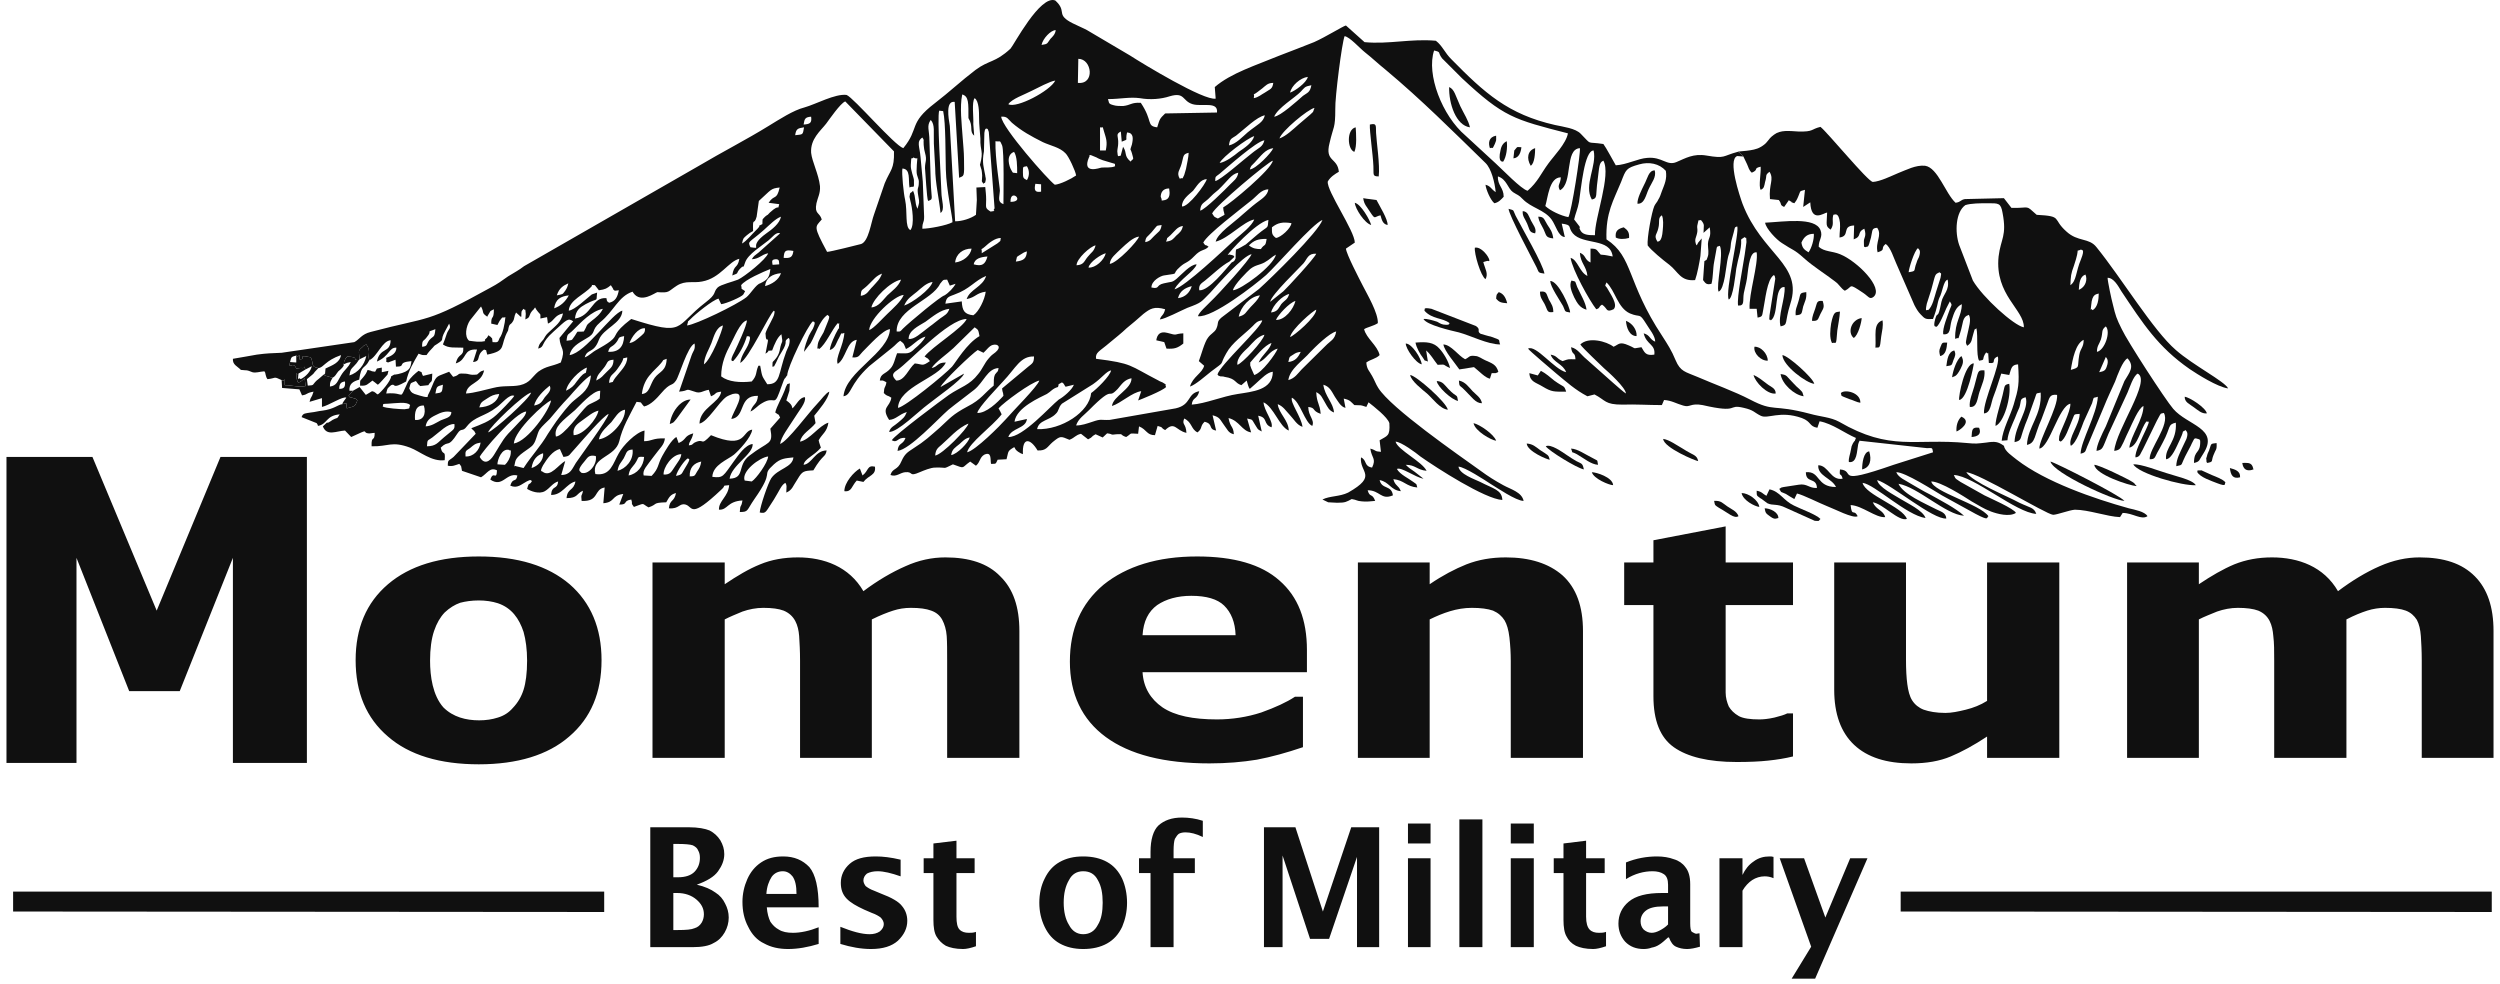<svg width="193" height="76" viewBox="0 0 193 76" fill="none" xmlns="http://www.w3.org/2000/svg">
<g clip-path="url(#clip0_3115_1845)">
<path fill-rule="evenodd" clip-rule="evenodd" d="M118.512 18.014C118.648 17.656 118.34 17.335 118.203 17.049C117.998 16.656 117.964 16.334 117.554 16.298C117.519 16.691 117.725 16.87 117.895 17.263C118.101 17.728 118.033 17.942 118.512 18.014Z" fill="#101010"/>
<path fill-rule="evenodd" clip-rule="evenodd" d="M115.022 11.438C115.297 11.331 115.159 11.617 115.399 11.117C115.536 10.759 115.501 10.902 115.501 10.474C114.92 10.581 114.886 11.045 115.022 11.438Z" fill="#101010"/>
<path fill-rule="evenodd" clip-rule="evenodd" d="M170.368 31.915C170.301 31.487 169.035 30.665 168.658 30.629C168.658 31.058 169.001 31.165 169.377 31.451C169.685 31.665 169.958 31.951 170.368 31.915Z" fill="#101010"/>
<path fill-rule="evenodd" clip-rule="evenodd" d="M142.114 30.344C142.216 30.594 141.943 30.487 142.764 30.808C143.037 30.88 143.345 31.058 143.619 31.094C143.652 30.308 142.421 30.022 142.114 30.344Z" fill="#101010"/>
<path fill-rule="evenodd" clip-rule="evenodd" d="M114.407 31.13C114.339 30.701 113.928 30.451 113.688 30.2C113.381 29.879 113.141 29.486 112.628 29.378C112.662 29.843 112.662 29.736 112.902 29.95C113.655 30.665 113.894 31.13 114.407 31.13Z" fill="#101010"/>
<path fill-rule="evenodd" clip-rule="evenodd" d="M137.085 30.379C137.085 29.95 136.709 29.878 136.402 29.628C136.025 29.342 135.718 29.092 135.375 28.949C135.478 29.485 136.436 30.486 137.085 30.379Z" fill="#101010"/>
<path fill-rule="evenodd" clip-rule="evenodd" d="M137.291 39.991C137.291 39.527 136.642 39.241 136.231 39.241C136.3 39.634 136.333 39.634 136.676 39.884C136.881 40.027 136.984 40.098 137.291 39.991Z" fill="#101010"/>
<path fill-rule="evenodd" clip-rule="evenodd" d="M172.934 36.848C172.968 36.347 172.524 36.24 172.147 36.133C172.215 36.705 172.387 36.99 172.934 36.848Z" fill="#101010"/>
<path fill-rule="evenodd" clip-rule="evenodd" d="M141.43 26.483C141.772 26.376 141.738 26.805 141.84 25.518C141.909 25.018 142.011 24.589 142.046 24.053C141.738 24.124 141.567 23.945 141.362 24.982C141.293 25.447 141.225 26.09 141.43 26.483Z" fill="#101010"/>
<path fill-rule="evenodd" clip-rule="evenodd" d="M51.707 32.737C52.049 32.594 51.946 32.666 52.22 32.344L53.315 30.843C52.528 30.843 51.81 31.844 51.707 32.737Z" fill="#101010"/>
<path fill-rule="evenodd" clip-rule="evenodd" d="M133.357 39.098C132.981 38.848 132.878 38.634 132.33 38.669C132.399 39.063 132.399 38.991 132.707 39.206C133.426 39.599 133.87 40.063 134.212 39.849C134.075 39.456 133.665 39.313 133.357 39.098Z" fill="#101010"/>
<path fill-rule="evenodd" clip-rule="evenodd" d="M150.699 29.127C150.904 29.02 151.007 29.127 151.349 28.484C151.554 28.091 151.623 27.841 151.417 27.483C151.041 27.769 150.768 28.627 150.699 29.127Z" fill="#101010"/>
<path fill-rule="evenodd" clip-rule="evenodd" d="M135.82 39.135C135.751 38.599 134.964 38.062 134.451 38.062C134.554 38.634 135.478 39.099 135.82 39.135Z" fill="#101010"/>
<path fill-rule="evenodd" clip-rule="evenodd" d="M143.756 36.239C144.372 36.096 144.51 35.525 144.304 34.846C143.859 34.881 143.756 35.775 143.756 36.239Z" fill="#101010"/>
<path fill-rule="evenodd" clip-rule="evenodd" d="M151.041 33.309C151.213 33.273 152.307 32.558 151.418 32.165C151.11 32.451 151.007 32.916 151.041 33.309Z" fill="#101010"/>
<path fill-rule="evenodd" clip-rule="evenodd" d="M126.345 25.947C126.38 25.447 126.002 24.947 125.524 24.768C125.559 25.304 125.798 25.947 126.345 25.947Z" fill="#101010"/>
<path fill-rule="evenodd" clip-rule="evenodd" d="M115.501 23.053C115.74 23.338 115.878 23.374 116.357 23.41C116.219 22.874 116.014 22.659 115.706 22.552C115.536 22.767 115.536 22.659 115.501 23.053Z" fill="#101010"/>
<path fill-rule="evenodd" clip-rule="evenodd" d="M149.776 27.484C150.22 27.413 150.289 26.877 150.323 26.448C149.947 26.448 149.947 26.412 149.81 26.77C149.673 27.091 149.707 27.163 149.776 27.484Z" fill="#101010"/>
<path fill-rule="evenodd" clip-rule="evenodd" d="M152.205 33.738C152.684 33.702 152.993 33.523 152.787 33.023C152.239 32.952 152.239 33.166 152.205 33.738Z" fill="#101010"/>
<path fill-rule="evenodd" clip-rule="evenodd" d="M151.248 30.88C151.898 30.808 152.377 28.164 152.377 28.056C151.693 28.021 151.18 30.594 151.248 30.88Z" fill="#101010"/>
<path fill-rule="evenodd" clip-rule="evenodd" d="M126.413 15.727C126.961 15.763 127.064 15.048 127.268 14.619C127.508 14.083 127.884 13.69 127.747 13.154C127.268 13.154 127.2 13.761 126.926 14.262C126.755 14.619 126.379 15.334 126.413 15.727Z" fill="#101010"/>
<path fill-rule="evenodd" clip-rule="evenodd" d="M121.214 24.125C121.214 23.732 120.291 21.66 119.676 21.695C119.709 22.16 120.359 23.089 120.667 23.625C120.873 24.054 120.735 24.054 121.214 24.125Z" fill="#101010"/>
<path fill-rule="evenodd" clip-rule="evenodd" d="M119.915 24.09C119.915 23.661 119.777 23.482 119.573 23.125C119.367 22.696 119.436 22.446 118.888 22.517C118.888 22.946 119.025 23.089 119.231 23.447C119.504 23.983 119.401 24.161 119.915 24.09Z" fill="#101010"/>
<path fill-rule="evenodd" clip-rule="evenodd" d="M119.913 18.407C119.845 17.907 119.709 17.728 119.469 17.371C119.195 16.942 119.23 16.727 118.751 16.727C118.819 17.156 118.991 17.335 119.161 17.692C119.4 18.193 119.298 18.336 119.913 18.407Z" fill="#101010"/>
<path fill-rule="evenodd" clip-rule="evenodd" d="M136.471 27.842C136.471 27.306 135.924 26.734 135.445 26.77C135.342 27.27 135.958 27.878 136.471 27.842Z" fill="#101010"/>
<path fill-rule="evenodd" clip-rule="evenodd" d="M150.256 28.27C150.701 28.199 150.666 28.235 150.803 27.806C150.94 27.484 151.008 27.341 150.871 27.055C150.393 27.162 150.324 27.77 150.256 28.27Z" fill="#101010"/>
<path fill-rule="evenodd" clip-rule="evenodd" d="M164.93 37.526C164.93 37.49 164.896 37.419 164.896 37.455C164.862 37.455 164.827 37.383 164.827 37.383C164.724 37.276 164.793 37.312 164.623 37.205C164.178 36.919 162.023 35.882 161.681 35.882C161.748 36.633 164.383 37.49 164.93 37.526Z" fill="#101010"/>
<path fill-rule="evenodd" clip-rule="evenodd" d="M119.333 34.453C119.572 34.81 121.727 36.133 122.274 36.24C122.172 35.74 122.103 35.811 121.693 35.597C121.385 35.418 121.215 35.311 120.906 35.096C120.633 34.918 119.709 34.239 119.333 34.453Z" fill="#101010"/>
<path fill-rule="evenodd" clip-rule="evenodd" d="M119.641 35.49C119.538 35.096 119.538 35.168 118.889 34.739C118.546 34.489 118.341 34.275 117.862 34.239C117.897 34.846 119.47 35.49 119.641 35.49Z" fill="#101010"/>
<path fill-rule="evenodd" clip-rule="evenodd" d="M111.773 31.63C111.636 31.022 109.31 28.985 108.865 28.949C108.934 29.414 109.823 30.093 110.165 30.379C110.61 30.772 111.157 31.558 111.773 31.63Z" fill="#101010"/>
<path fill-rule="evenodd" clip-rule="evenodd" d="M115.503 34.024C115.331 33.524 114.237 32.773 113.758 32.666C113.861 33.273 115.127 33.988 115.503 34.024Z" fill="#101010"/>
<path fill-rule="evenodd" clip-rule="evenodd" d="M124.533 37.455C124.499 36.848 123.233 36.455 122.891 36.455C123.027 36.955 124.226 37.455 124.533 37.455Z" fill="#101010"/>
<path fill-rule="evenodd" clip-rule="evenodd" d="M66.587 36.705L66.382 36.169C65.937 36.419 65.184 37.241 65.184 37.92C65.766 37.991 65.732 37.526 66.142 37.098L66.655 37.205C67.066 36.669 67.647 36.705 67.545 36.026C66.929 35.883 67.066 36.347 66.587 36.705Z" fill="#101010"/>
<path fill-rule="evenodd" clip-rule="evenodd" d="M169.617 36.418C169.821 36.847 170.745 37.133 171.19 37.312C171.942 37.598 171.703 37.347 171.806 37.24C171.6 36.99 171.088 36.811 170.745 36.669L169.958 36.311C169.412 36.311 169.754 36.347 169.617 36.418Z" fill="#101010"/>
<path fill-rule="evenodd" clip-rule="evenodd" d="M144.783 26.841C145.091 26.77 145.125 27.055 145.228 25.983C145.296 25.519 145.398 25.197 145.331 24.732C144.577 24.983 144.852 25.876 144.783 26.841Z" fill="#101010"/>
<path fill-rule="evenodd" clip-rule="evenodd" d="M89.265 26.27L89.881 26.413L90.052 26.913C90.668 26.949 90.907 26.877 91.352 26.52V25.734C90.599 25.769 90.975 25.948 90.12 25.698C89.573 25.555 89.333 25.805 89.265 26.27Z" fill="#101010"/>
<path fill-rule="evenodd" clip-rule="evenodd" d="M29.918 28.914L29.987 28.628L29.474 28.735V28.378L29.097 28.449L28.96 28.7C28.447 28.628 28.892 28.664 28.379 28.557C28.276 28.807 28.242 28.878 28.037 29.128C27.797 29.45 27.797 29.236 27.797 29.772C28.345 29.807 28.345 29.665 28.755 29.379L29.166 29.7C29.303 29.629 29.713 29.128 29.918 28.914Z" fill="#101010"/>
<path fill-rule="evenodd" clip-rule="evenodd" d="M169.513 37.455C169.273 37.026 167.872 36.74 167.255 36.525C166.64 36.347 165.306 35.811 164.69 35.846C165.066 36.561 168.487 37.526 169.513 37.455Z" fill="#101010"/>
<path fill-rule="evenodd" clip-rule="evenodd" d="M116.903 11.617L116.836 12.225C117.28 12.189 117.416 11.724 117.451 11.367C117.006 11.331 117.177 11.331 116.903 11.617Z" fill="#101010"/>
<path fill-rule="evenodd" clip-rule="evenodd" d="M119.231 21.124C119.128 20.409 117.52 17.657 117.007 16.657C116.768 16.156 116.94 16.264 116.461 16.121C116.495 16.621 118.239 19.873 118.616 20.623C118.82 21.052 118.718 21.052 119.231 21.124Z" fill="#101010"/>
<path fill-rule="evenodd" clip-rule="evenodd" d="M170.403 35.74C170.916 35.633 170.676 35.633 170.882 35.133C171.052 34.668 171.155 34.775 171.121 34.204C170.609 34.275 170.745 34.204 170.54 34.775C170.471 34.918 170.403 35.061 170.369 35.24C170.334 35.311 170.3 35.419 170.334 35.49C170.334 35.74 170.334 35.633 170.403 35.74Z" fill="#101010"/>
<path fill-rule="evenodd" clip-rule="evenodd" d="M173.857 36.276C173.857 36.169 174.063 36.455 173.891 35.99C173.754 35.669 173.378 35.74 173.105 35.74C173.173 36.24 173.447 36.383 173.857 36.276Z" fill="#101010"/>
<path fill-rule="evenodd" clip-rule="evenodd" d="M110.234 27.914L110.097 27.056C110.473 27.378 110.644 27.735 110.986 28.164C111.704 28.128 111.294 28.128 111.944 28.414C111.841 27.914 111.431 27.235 111.123 26.913C110.678 26.413 110.131 26.377 109.276 26.448C109.344 26.841 109.652 27.378 109.857 27.628C110.097 27.985 109.857 27.735 110.234 27.914Z" fill="#101010"/>
<path fill-rule="evenodd" clip-rule="evenodd" d="M106.574 16.621C106.676 16.978 106.745 17.3 107.121 17.371C107.155 16.942 106.505 15.906 106.266 15.441C105.855 15.37 105.616 15.37 105.24 15.298C105.308 15.799 105.513 15.942 105.753 16.335C106.198 17.014 106.061 16.728 106.574 16.621Z" fill="#101010"/>
<path fill-rule="evenodd" clip-rule="evenodd" d="M154.053 32.882C154.702 32.631 155.284 30.63 155.113 29.629C154.736 29.701 154.771 29.772 154.668 30.201C154.532 30.916 154.018 32.381 154.053 32.882Z" fill="#101010"/>
<path fill-rule="evenodd" clip-rule="evenodd" d="M139.89 24.769C140.403 24.805 140.335 24.626 140.539 24.233C140.745 23.804 140.882 23.768 140.711 23.232C140.232 23.197 140.3 23.339 140.13 23.84C140.027 24.161 139.89 24.412 139.89 24.769Z" fill="#101010"/>
<path fill-rule="evenodd" clip-rule="evenodd" d="M164.007 38.67C163.665 38.241 158.671 35.704 158.294 35.632C158.534 36.526 163.152 38.634 164.007 38.67Z" fill="#101010"/>
<path fill-rule="evenodd" clip-rule="evenodd" d="M114.681 21.552C114.92 21.124 114.647 20.766 114.51 20.23L114.75 20.159C115.023 20.087 114.75 20.23 114.989 20.123C114.955 19.801 114.338 19.015 113.86 19.122C113.792 19.551 114.305 21.302 114.681 21.552Z" fill="#101010"/>
<path fill-rule="evenodd" clip-rule="evenodd" d="M109.756 28.128C109.721 27.663 109.003 26.52 108.524 26.52C108.524 26.913 109.277 28.02 109.756 28.128Z" fill="#101010"/>
<path fill-rule="evenodd" clip-rule="evenodd" d="M140.54 40.063C140.198 39.706 138.967 39.277 138.488 39.027C137.667 38.634 137.427 37.955 136.606 37.776L136.367 38.277C136.094 38.134 136.025 37.955 135.615 37.884C135.615 38.312 135.615 38.241 135.888 38.455C135.991 38.491 136.367 38.813 136.436 38.848C136.881 39.063 137.154 38.848 137.872 39.206L140.096 40.206C140.54 40.242 140.37 40.206 140.54 40.063Z" fill="#101010"/>
<path fill-rule="evenodd" clip-rule="evenodd" d="M113.482 9.83C113.346 9.258 113.038 8.829 112.73 8.186C112.354 7.364 112.285 6.899 111.875 6.721C111.841 7.971 112.388 9.687 113.482 9.83Z" fill="#101010"/>
<path fill-rule="evenodd" clip-rule="evenodd" d="M152.069 31.415C152.65 31.487 152.65 30.736 152.822 30.236C152.993 29.7 153.266 29.2 153.198 28.592C152.617 28.556 152.753 28.663 152.411 29.843C152.274 30.343 152.001 30.951 152.069 31.415Z" fill="#101010"/>
<path fill-rule="evenodd" clip-rule="evenodd" d="M140.062 29.629C139.959 29.164 138.044 27.449 137.6 27.413C137.634 28.235 139.48 29.593 140.062 29.629Z" fill="#101010"/>
<path fill-rule="evenodd" clip-rule="evenodd" d="M122.48 23.91C122.411 23.338 122.035 22.767 121.761 22.159C121.556 21.659 121.727 21.766 121.316 21.659C121.111 22.052 121.35 22.552 121.522 22.945C121.761 23.41 121.967 23.767 122.48 23.91Z" fill="#101010"/>
<path fill-rule="evenodd" clip-rule="evenodd" d="M139.24 30.593C139.103 30.165 139.206 30.343 138.899 30.022C138.727 29.879 138.659 29.807 138.488 29.628C137.872 29.021 138.009 28.949 137.462 28.878C137.564 29.628 138.488 30.486 139.24 30.593Z" fill="#101010"/>
<path fill-rule="evenodd" clip-rule="evenodd" d="M143.106 26.09C143.448 25.912 143.721 24.84 143.721 24.554C142.935 24.661 142.593 25.662 143.106 26.09Z" fill="#101010"/>
<path fill-rule="evenodd" clip-rule="evenodd" d="M124.738 18.335C124.977 18.478 125.387 18.478 125.763 18.371C125.798 17.942 125.66 17.764 125.353 17.549C124.942 17.657 124.669 17.799 124.738 18.335Z" fill="#101010"/>
<path fill-rule="evenodd" clip-rule="evenodd" d="M112.662 28.52L113.791 28.341C114.202 28.663 114.646 29.163 115.022 29.234L115.159 28.805C115.193 28.805 115.433 28.805 115.467 28.805C115.672 28.734 115.569 28.77 115.672 28.698C115.501 28.127 115.193 28.055 114.646 27.805C114.406 27.698 114.133 27.483 113.893 27.483C113.38 27.412 113.448 27.59 113.107 27.733C112.559 27.448 112.046 26.626 111.43 26.59C111.499 27.09 112.32 28.019 112.662 28.52Z" fill="#101010"/>
<path fill-rule="evenodd" clip-rule="evenodd" d="M138.625 24.339C139.172 24.303 139.069 24.196 139.206 23.66C139.344 23.231 139.48 23.088 139.445 22.552C138.865 22.624 139.035 22.659 138.83 23.303C138.727 23.696 138.59 23.839 138.625 24.339Z" fill="#101010"/>
<path fill-rule="evenodd" clip-rule="evenodd" d="M162.056 28.735L162.569 27.556C162.603 27.627 162.842 27.77 162.638 28.306C162.535 28.628 162.398 28.664 162.056 28.735ZM159.867 28.556C160.004 27.699 160.243 26.52 160.859 26.234C160.859 26.841 160.62 26.841 160.517 27.413C160.346 28.378 160.62 28.342 159.867 28.556ZM161.884 27.163C161.884 26.698 162.056 26.591 162.193 26.198C162.363 25.626 162.193 25.483 162.569 25.197C162.98 25.626 162.466 27.056 161.884 27.163ZM161.543 23.946C161.372 23.661 161.372 24.304 161.441 23.553C161.508 22.66 161.851 22.731 162.022 22.66C162.022 23.089 161.953 23.732 161.543 23.946ZM160.483 22.374C160.517 21.802 160.586 21.338 160.996 21.195C161.166 21.552 161.03 22.16 160.483 22.374ZM148.852 23.946C148.784 23.839 148.579 24.232 148.749 23.446L149.092 22.374C149.434 21.159 149.331 21.195 149.742 21.016C149.81 21.159 149.913 20.945 149.81 21.445L149.468 22.517C149.331 22.946 149.194 23.661 148.852 23.946ZM159.832 22.017C159.867 21.302 159.867 21.159 160.107 20.516C160.653 18.907 160.141 19.515 160.653 19.265C160.687 19.336 160.996 19.158 160.653 20.015C160.243 20.98 160.311 21.695 159.832 22.017ZM147.348 21.016C147.348 20.766 147.792 19.336 148.066 19.158C148.134 19.265 148.306 19.3 148.168 19.765C148.134 19.908 147.997 20.087 147.963 20.265C147.689 20.945 147.997 20.909 147.348 21.016ZM156.241 25.269C155.455 25.126 153.059 22.946 152.307 21.659L151.247 18.907C150.904 17.907 150.973 16.37 151.725 15.834C152.17 15.691 152.889 15.691 153.436 15.691C154.291 15.691 154.462 15.655 154.599 16.442C154.941 18.229 154.462 18.407 154.291 19.801C153.983 22.767 156.275 23.911 156.241 25.269ZM134.144 11.724C134.178 11.724 134.281 11.76 134.314 11.796L134.589 12.082L134.862 12.653C134.999 12.939 134.999 13.118 135.238 13.332C135.82 13.082 135.307 13.011 135.923 12.868C135.957 13.368 135.751 14.369 135.923 14.655C136.196 14.547 136.196 14.369 136.265 14.047C136.435 13.511 136.23 13.547 136.606 13.261C136.983 13.868 136.538 14.19 136.641 15.369L137.324 15.441C137.599 15.798 137.359 15.798 137.735 15.977L138.111 15.441C138.111 15.477 138.145 15.512 138.18 15.512C138.488 15.655 138.078 15.548 138.523 15.691C138.659 15.512 138.693 15.477 138.83 15.155C139.035 14.655 138.899 14.798 139.343 14.655L139.206 15.977L139.754 15.62C139.821 17.228 140.779 16.442 141.054 16.406C141.019 17.406 140.917 17.442 141.327 17.728C141.635 17.264 141.396 17.085 141.532 16.584C141.635 16.584 141.942 16.334 142.045 17.192C142.079 17.621 142.011 17.907 142.011 18.336C142.866 18.229 142.148 17.442 143.14 17.406L143.106 18.479C143.79 18.229 143.311 17.942 143.927 17.657C144.132 18.3 143.858 18.3 143.893 18.729C143.893 19.3 143.927 18.943 143.995 19.086C144.234 18.979 144.2 19.229 144.44 18.336C144.576 17.764 144.473 17.621 144.918 17.585C145.33 18.157 144.748 18.693 144.952 19.479C145.637 19.265 145.124 19.193 145.569 18.836C145.945 19.05 146.218 19.98 146.39 20.337L147.792 23.553C147.963 23.875 148.066 24.054 148.271 24.268C148.613 24.625 148.647 24.661 149.228 24.625C149.604 23.661 149.537 23.446 149.707 23.017C149.982 22.517 150.015 21.695 150.358 21.588C150.528 22.41 150.015 22.696 149.879 23.303C149.571 24.84 149.604 23.911 149.4 24.625C149.194 25.376 149.468 25.162 149.503 25.233C149.742 25.054 150.083 24.197 150.255 23.803L150.528 23.267C150.734 23.589 150.665 23.517 150.528 23.875C150.358 24.375 149.947 25.34 150.015 25.805C150.631 25.876 150.494 25.304 150.665 24.733C150.87 24.089 151.007 23.696 151.452 23.482C151.452 24.411 150.904 24.804 150.939 26.162C151.315 25.983 151.11 26.341 151.315 25.733C151.589 24.911 151.452 24.483 152 24.304C152.204 24.697 152 25.233 151.828 26.055C151.76 26.484 151.725 26.412 151.862 26.698C152.273 26.448 152.204 26.162 152.341 25.769C152.513 25.197 152.376 25.555 152.58 25.34C152.718 25.948 152.547 27.449 152.786 27.842C153.334 27.77 152.923 27.77 153.334 27.198C153.573 27.52 153.436 26.698 153.538 28.02C154.223 28.092 153.641 27.77 154.223 27.52C154.496 28.092 153.094 30.915 153.162 31.916C153.71 31.88 153.676 31.13 153.915 30.558C154.155 29.95 154.291 29.45 154.496 28.842L155.113 28.95C155.283 28.414 155.283 28.163 155.796 28.128C155.899 29.664 155.831 29.986 155.455 31.237C155.215 32.059 154.599 33.167 154.531 34.024L154.975 33.989C155.01 33.453 155.317 32.845 155.556 32.273C155.659 31.987 155.762 31.773 155.899 31.451C156.07 30.879 155.899 30.808 156.377 30.665C156.686 31.558 155.556 32.845 155.522 34.132C156.07 34.024 155.967 33.846 156.173 33.274C156.31 32.881 156.377 32.666 156.549 32.273L157.096 30.736C157.267 30.236 157.165 30.415 157.541 30.308C157.644 32.059 156.549 32.916 156.48 34.346C157.165 34.203 157.028 33.631 157.61 32.345C157.78 31.916 157.849 31.666 158.02 31.237C158.225 30.701 158.225 30.415 158.807 30.486C158.908 31.416 157.404 33.953 157.438 34.632C158.225 34.525 158.943 31.344 159.832 31.165C159.867 31.773 159.046 33.274 158.977 33.667C158.908 34.167 159.011 33.989 159.08 34.096C159.456 33.881 159.696 33.059 160.004 32.345C160.175 31.952 160.072 31.987 160.551 31.952C160.551 32.773 159.628 33.846 159.867 34.417C160.311 34.203 160.687 32.988 160.859 32.559L161.508 31.13C161.68 30.558 161.543 30.772 161.953 30.629C161.884 31.987 160.653 34.024 160.62 35.025C161.098 34.918 160.962 34.811 161.201 34.31L162.432 31.38C162.672 30.772 163.014 30.058 163.287 29.45C163.459 28.985 163.869 27.842 164.245 27.663C164.827 28.306 164.382 28.771 164.006 29.414L162.569 32.916C162.262 33.524 161.851 34.382 161.851 34.81C162.363 34.703 162.296 34.632 162.774 33.488L164.245 30.308C164.417 29.915 164.69 29.021 165.032 28.842C166.093 29.378 163.356 33.167 163.219 34.81C163.732 34.739 163.698 34.56 163.938 34.132C164.108 33.739 164.211 33.524 164.382 33.167C164.587 32.738 165.1 31.487 165.477 31.344C165.477 32.345 164.484 33.667 164.382 34.56C165.066 34.417 165.238 33.095 165.717 32.523C165.784 32.666 166.093 32.237 165.648 33.202C165.339 33.881 164.793 34.918 164.86 35.311C165.238 35.275 165.238 34.989 165.442 34.668L166.4 32.702C166.469 32.559 166.537 32.416 166.639 32.237C166.845 31.88 166.742 31.952 167.05 31.88C167.563 32.773 165.887 34.668 165.956 35.454C166.366 35.454 166.332 35.347 166.537 34.953C166.674 34.703 166.845 34.417 166.982 34.132C167.597 32.988 167.324 32.773 167.974 32.631C168.076 34.06 167.118 34.56 167.221 35.454C167.666 35.418 168.008 34.525 168.315 33.881C168.693 33.059 168.35 33.453 168.726 33.202C168.794 33.31 168.966 33.381 168.794 33.881C168.726 34.024 168.555 34.382 168.487 34.525C168.315 34.918 168.008 35.454 168.008 35.99C168.624 35.847 168.248 36.026 168.897 34.846C169 34.632 169.103 34.489 169.205 34.239C169.445 33.81 169.342 33.774 169.787 33.917C169.821 33.953 169.821 33.953 169.855 34.024C169.89 35.096 169.376 34.668 169.376 35.74C169.855 35.633 169.752 35.525 170.094 35.025C171.36 33.059 168.863 32.845 167.769 31.558C167.153 30.844 164.211 26.305 163.801 25.412C163.39 24.59 163.321 24.375 163.117 23.517C163.014 23.16 162.706 21.695 162.706 21.445C163.184 21.445 163.527 22.088 163.766 22.481C165.442 24.983 166.572 26.77 169.034 28.485C169.615 28.878 171.189 29.879 172.01 29.986C171.77 29.45 169.308 28.199 167.974 27.02C166.229 25.519 163.766 21.445 161.851 19.086C161.269 18.336 160.414 18.693 159.525 17.871C158.396 16.87 159.286 16.692 157.232 16.584C156.31 15.763 156.789 16.084 155.283 16.048L154.701 15.298L151.692 15.369C151.315 15.441 151.418 15.584 150.973 15.655C150.186 14.941 149.604 12.939 148.613 12.796C147.894 12.725 147.176 13.118 146.527 13.368C146.013 13.583 145.158 14.011 144.576 14.047C144.166 13.976 141.087 10.223 140.54 9.794C139.788 9.973 140.027 10.188 138.83 10.152C138.145 10.116 137.462 10.009 136.948 10.402C136.402 10.795 136.538 11.009 135.888 11.367C135.341 11.688 134.212 11.653 134.144 11.724Z" fill="#101010"/>
<path fill-rule="evenodd" clip-rule="evenodd" d="M139.07 18.729C139.276 18.265 139.549 18.05 140.028 18.05C140.062 18.443 139.858 19.158 139.618 19.48C139.276 19.265 139.139 19.158 139.07 18.729ZM142.423 22.446C143.073 22.124 142.628 21.803 143.859 22.625C144.235 22.875 144.338 23.161 144.646 22.91C145.432 22.231 143.38 20.159 142.047 19.623C141.431 19.372 140.849 19.444 140.404 19.051C140.404 18.479 140.747 18.3 140.541 17.764C140.131 16.728 137.703 17.121 136.266 17.192C136.334 17.657 137.155 18.515 137.566 18.765C138.421 19.337 138.489 19.23 139.242 19.909C139.994 20.587 140.883 21.124 141.67 21.731C142.013 21.981 142.115 22.267 142.423 22.446Z" fill="#101010"/>
<path fill-rule="evenodd" clip-rule="evenodd" d="M53.247 36.776C53.213 36.097 53.589 35.74 54.136 35.633C54.068 36.026 53.999 36.133 53.828 36.383C53.623 36.705 53.691 36.776 53.247 36.776ZM52.187 36.74C52.289 36.312 52.87 35.489 53.11 35.382C53.144 35.489 53.418 35.275 52.905 36.097C52.597 36.562 52.734 36.633 52.187 36.74ZM58.036 37.169L57.488 37.098C57.215 36.383 58.651 35.311 59.301 35.239C59.267 35.74 58.378 36.955 58.036 37.169ZM48.526 36.705C48.595 36.204 48.8 36.097 49.005 35.811C49.382 35.275 49.108 35.239 49.724 35.275C49.689 35.99 49.176 36.597 48.526 36.705ZM44.866 36.49C44.798 36.347 44.456 36.383 45.14 35.597C45.379 35.311 45.448 35.096 45.995 35.204C46.132 35.847 45.414 36.705 44.866 36.49ZM51.229 36.633C51.194 36.097 51.879 35.061 52.597 35.061C52.563 35.418 52.323 35.668 52.118 35.99C51.844 36.383 51.776 36.669 51.229 36.633ZM41.035 36.133C41.138 35.454 41.48 35.132 41.925 34.989C41.993 35.525 41.514 35.99 41.035 36.133ZM38.983 35.883L38.401 35.847C38.401 35.489 38.743 34.56 39.325 34.739C39.428 34.953 39.462 34.453 39.428 35.025C39.393 35.347 39.188 35.704 38.983 35.883ZM47.671 36.347C47.774 35.811 47.911 35.776 48.15 35.382C48.389 34.953 48.321 34.739 48.834 34.703C48.937 35.525 48.287 36.204 47.671 36.347ZM35.938 35.239C35.904 34.775 35.973 34.81 36.281 34.596C36.588 34.346 36.657 34.239 37.102 34.167C37.033 34.739 36.554 35.275 35.938 35.239ZM73.429 35.132C73.497 34.668 73.736 34.56 74.079 34.275C74.284 34.096 74.523 33.81 74.865 33.774C74.763 34.167 73.907 35.061 73.429 35.132ZM32.962 34.453C32.997 33.881 32.997 34.06 33.373 33.774C33.989 33.31 34.536 32.702 35.083 32.738C35.117 33.202 35.049 33.095 34.262 33.774C33.818 34.132 33.681 34.453 32.962 34.453ZM72.197 35.168C72.231 34.668 72.437 34.56 72.676 34.346C73.223 33.881 73.942 33.024 74.763 32.702C74.694 33.095 72.745 35.096 72.197 35.168ZM43.327 36.669L43.635 35.597C43.122 35.847 42.506 36.883 41.89 36.419C41.856 36.347 41.617 36.49 41.925 35.918C42.232 35.418 42.677 34.775 43.224 34.668L43.498 35.275C44.045 35.204 43.874 35.168 44.456 34.56C44.969 33.989 46.542 32.13 46.987 31.951C46.884 32.416 44.866 35.132 44.456 35.74C44.182 36.169 44.045 36.669 43.327 36.669ZM46.235 33.917C46.337 33.345 46.919 32.881 47.192 32.595C47.466 32.273 47.74 31.701 48.253 31.63C48.287 32.559 47.09 33.81 46.235 33.917ZM44.285 33.596C44.182 32.916 44.627 32.702 45.003 32.416C45.414 32.13 45.756 31.809 46.2 31.701C46.098 32.345 45.037 33.596 44.285 33.596ZM37.033 35.275C37.136 34.953 39.838 31.773 40.625 31.773C40.59 32.166 40.077 32.559 39.804 32.881C38.812 33.881 38.88 33.917 38.128 35.132C37.786 35.668 37.375 35.883 37.033 35.275ZM32.86 32.916C32.928 32.488 33.168 32.273 33.612 32.059C34.023 31.844 34.399 31.701 34.844 31.809C34.844 32.237 34.433 32.273 34.023 32.452C33.612 32.666 33.339 32.881 32.86 32.916ZM32.039 32.416C32.005 31.844 32.073 31.273 32.723 31.308C32.928 31.987 32.655 32.488 32.039 32.416ZM29.542 31.38C29.644 31.13 29.439 31.201 29.952 31.165C30.568 31.13 31.423 30.987 31.663 31.273C31.526 31.558 31.765 31.523 31.218 31.594C30.979 31.594 29.747 31.523 29.542 31.38ZM39.667 34.239C39.735 33.202 42.096 31.058 42.54 30.915C42.438 31.63 40.762 34.06 39.667 34.239ZM42.916 33.703C42.745 32.952 43.43 32.488 44.387 31.666C44.729 31.344 45.756 30.165 46.337 30.165L46.303 30.772C45.961 31.058 45.55 31.13 45.311 31.344C44.798 31.809 43.532 33.667 42.916 33.703ZM36.999 31.451C37.136 31.094 37.067 31.094 37.649 30.736C37.922 30.558 38.128 30.451 38.538 30.415C38.401 31.094 37.717 31.416 36.999 31.451ZM37.683 33.381C37.786 32.952 40.454 30.415 41.001 30.308C40.898 30.772 38.093 33.274 37.683 33.381ZM41.24 31.308C41.343 30.736 42.027 30.093 42.438 29.772C42.609 30.129 42.301 30.379 42.061 30.665C41.822 31.022 41.754 31.201 41.24 31.308ZM33.612 30.379C33.715 29.807 33.715 29.843 34.194 29.7C34.126 30.308 34.16 30.308 33.612 30.379ZM81.741 30.844C81.057 31.38 78.97 33.774 77.841 33.738C78.081 33.024 79.209 33.095 79.278 32.345L78.32 32.559C78.457 31.451 80.338 30.665 80.817 30.415C81.125 30.236 81.262 29.986 81.672 29.879C81.809 29.593 81.535 29.772 81.98 29.521C82.22 29.629 82.185 29.915 82.322 29.843L82.904 29.7C82.767 30.093 82.083 30.665 81.741 30.844ZM77.089 31.523C77.499 31.058 79.586 29.521 80.236 29.378C80.099 29.843 78.183 31.737 77.636 32.38C77.225 32.845 75.31 34.775 74.66 34.918C74.831 34.167 76.576 32.952 77.328 31.987C77.191 31.701 77.328 31.987 77.225 31.773C77.191 31.701 77.157 31.666 77.089 31.523ZM39.838 35.99C39.77 35.883 39.633 36.24 39.77 35.668C39.872 35.096 40.933 34.668 41.172 34.31C41.411 33.989 41.446 33.524 41.651 33.167C41.89 32.845 42.164 32.63 42.438 32.345C42.951 31.737 43.293 31.308 43.943 30.629C44.251 30.272 45.243 29.128 45.619 28.985C45.516 30.057 44.969 30.379 44.319 30.915C43.909 31.237 43.293 32.059 42.951 32.523C42.711 32.881 42.575 33.059 42.301 33.488C41.719 34.489 41.069 35.132 40.419 36.133L39.838 35.99ZM80.065 33.131C80.201 32.416 80.988 32.488 81.501 31.951C81.775 31.701 81.672 31.487 81.98 31.165L84.375 29.664C85.093 29.164 85.401 28.664 85.777 28.592C85.709 29.021 84.648 30.057 84.238 30.343C84.101 31.809 81.946 33.202 80.065 33.131ZM43.703 30.165C43.772 29.557 44.764 28.556 45.311 28.378C45.14 29.235 45.379 28.306 44.524 29.45C44.285 29.807 44.114 29.95 43.703 30.165ZM49.553 30.415C49.621 29.772 49.895 29.235 50.237 28.878C50.408 28.664 50.613 28.485 50.818 28.271C51.468 27.592 50.955 27.913 51.468 27.699C51.434 28.664 50.921 28.664 50.544 29.164C50.168 29.664 50.168 30.379 49.553 30.415ZM46.029 29.378C46.098 28.914 46.337 28.771 46.577 28.449C46.953 28.02 46.782 27.806 47.363 27.77C47.363 28.306 47.124 28.414 46.85 28.699C46.474 29.057 46.508 29.128 46.029 29.378ZM47.021 29.557C47.056 28.914 47.329 28.95 47.637 28.521C48.492 27.377 47.774 27.77 48.424 27.592C48.424 28.199 47.911 28.628 47.5 29.164C47.158 29.629 47.5 29.414 47.021 29.557ZM75.447 31.88C75.515 31.451 77.054 29.879 77.431 29.45C78.423 28.414 78.765 27.484 79.825 27.52C79.825 28.02 79.688 28.056 79.38 28.306L77.362 29.986C77.397 30.379 77.431 30.165 77.465 30.558C77.02 31.058 76.131 31.916 75.447 31.88ZM99.46 27.949C99.562 27.52 99.494 27.592 99.836 27.377C100.041 27.234 100.144 27.198 100.417 27.163C100.212 27.592 100.007 27.878 99.46 27.949ZM96.518 27.985C96.826 27.627 97.681 26.591 98.16 26.484C98.023 27.02 97.407 27.413 97.168 27.985C97.818 27.699 97.954 27.091 98.639 26.913C98.502 27.306 97.407 28.807 96.826 28.95L96.586 28.414C96.518 28.128 96.518 28.414 96.518 27.985ZM46.953 27.163C47.056 26.698 47.227 26.841 47.534 26.484C47.876 26.091 47.603 26.055 48.184 25.948C48.15 26.77 47.774 27.198 46.953 27.163ZM95.526 28.163C95.457 27.627 96.039 27.127 96.381 26.805C96.723 26.448 97.065 25.983 97.612 25.84C97.544 26.305 95.868 28.092 95.526 28.163ZM99.46 29.343C99.562 28.485 100.623 27.806 101.136 27.198C101.546 26.77 102.641 25.698 103.154 25.59C103.051 26.234 102.709 26.305 102.333 26.698L100.486 28.521C100.178 28.843 99.973 29.2 99.46 29.343ZM71.924 28.414C72.129 28.02 73.189 27.27 73.6 26.877L75.242 25.269C75.549 25.483 75.515 25.447 75.618 25.948C74.626 26.52 73.805 27.949 73.497 28.306C72.984 28.878 69.871 31.416 69.324 31.487C69.392 29.843 72.505 29.164 73.018 27.985C72.334 27.985 72.437 28.306 71.924 28.414ZM32.586 26.77C32.586 26.198 32.689 26.377 32.928 26.055C33.476 25.412 32.757 25.733 33.612 25.412C33.544 26.126 33.476 25.876 33.133 26.269C32.894 26.591 33.031 26.734 32.586 26.77ZM48.595 26.484C48.766 26.019 49.245 25.304 49.792 25.34C49.826 25.733 49.621 25.805 49.347 26.055C49.074 26.269 48.971 26.412 48.595 26.484ZM54.341 28.128C54.376 27.484 54.752 26.948 54.923 26.484C55.128 25.912 55.299 25.269 55.812 25.126C55.778 25.519 54.889 27.77 54.341 28.128ZM69.187 29.378C68.845 29.021 68.845 28.843 69.29 28.556C70.179 27.949 73.223 24.625 74.626 24.625C74.352 25.304 71.958 26.77 71.376 27.52C71.718 27.77 71.547 27.556 71.787 27.878C71.171 28.306 71.273 28.128 70.624 28.056C70.145 28.449 69.837 29.414 69.187 29.378ZM33.065 30.451C32.928 30.593 33.339 30.844 32.005 30.415C31.731 30.308 31.697 30.201 31.594 29.986C31.731 29.45 31.663 29.629 32.107 29.414L32.347 29.736C32.381 29.7 32.415 29.772 32.415 29.807L33.065 29.736C33.339 29.271 33.339 29.7 33.373 28.843L32.655 29.021C32.415 28.556 32.723 28.843 32.312 28.628C32.073 28.807 31.663 29.164 31.492 29.486C30.739 31.058 31.389 30.236 29.816 30.379C29.918 29.915 29.884 30.022 30.192 29.736C30.602 29.557 30.158 30.129 31.355 29.45C31.526 28.628 31.936 27.949 32.312 27.306C32.655 27.413 32.484 27.413 32.928 27.413C33.065 27.198 33.27 26.984 33.441 26.805C33.578 26.627 33.544 26.698 33.749 26.555C34.399 26.126 33.92 26.341 34.365 25.555L34.673 24.983C34.844 25.376 34.639 25.376 34.502 25.733C34.399 26.055 34.297 26.341 34.194 26.591C34.639 26.913 35.152 26.805 35.767 26.841C35.802 27.592 35.391 27.198 35.186 28.056C36.109 27.77 35.699 26.913 36.828 26.984L36.52 27.949C37.204 27.878 36.691 27.449 37.375 26.984C37.649 27.127 37.444 26.841 37.615 27.377C39.188 27.055 38.538 26.734 39.222 25.519C39.325 24.876 39.393 25.161 39.599 24.804C39.735 24.59 39.667 24.447 39.838 24.125L40.077 24.34C40.214 24.482 40.112 24.411 40.248 24.447C40.248 23.946 40.248 24.053 40.419 23.839C40.659 24.125 40.488 23.518 40.59 24.232C40.59 24.232 40.556 24.59 40.556 24.661C40.898 24.518 40.83 24.447 40.967 24.161C41.206 23.803 41.035 24.125 41.309 23.732C41.343 23.768 41.377 23.875 41.411 23.911L41.548 24.089C41.754 24.34 41.719 24.161 41.719 24.59L42.232 24.482L42.301 24.983C42.814 24.768 42.78 24.34 43.464 24.197C43.327 24.876 42.882 25.161 42.472 25.555C42.164 25.84 42.164 25.84 41.959 26.198C41.754 26.448 41.617 26.52 41.548 26.913C42.096 26.77 41.685 26.52 42.745 25.59C43.737 24.697 43.84 24.518 44.251 24.804L43.19 26.091C43.259 27.02 43.703 26.877 43.293 27.985C42.575 28.306 42.198 28.235 41.548 28.699C41.069 29.093 40.933 29.557 40.146 29.736C39.462 29.879 38.88 29.736 38.059 29.95C37.409 30.093 36.623 30.343 35.973 30.379C36.075 29.521 37.136 29.664 37.375 28.592C37.033 28.664 37.067 28.735 36.828 28.914C36.212 28.985 36.281 28.843 35.802 28.843C35.22 28.807 35.562 28.95 34.981 29.093L34.673 28.699C33.749 29.093 33.715 28.914 33.373 29.772C33.202 30.201 33.236 30.093 33.065 30.451ZM38.572 26.091C38.435 26.412 38.47 26.448 38.025 26.412L37.991 26.126L37.854 25.983C37.82 25.983 37.751 25.912 37.717 25.876L37.58 26.091C37.546 26.091 37.512 26.162 37.512 26.162C37.512 26.126 37.444 26.198 37.444 26.234C37.341 26.341 37.683 26.305 37.17 26.377C37.067 26.377 36.896 26.377 36.828 26.377C36.588 26.341 36.383 26.341 36.212 26.305C35.836 25.983 35.973 25.197 36.281 24.733L37.136 23.66C37.409 24.161 37.136 24.125 37.615 24.447C37.615 24.447 37.649 24.411 37.649 24.375C37.957 23.911 37.717 24.089 38.128 23.875C38.128 24.768 37.922 24.268 37.922 24.983L38.401 25.09L38.572 24.768C38.88 24.34 38.743 24.59 39.017 24.482C38.983 24.947 38.812 25.805 38.572 26.091ZM59.096 25.733C59.13 26.877 59.507 25.34 59.096 27.306C59.609 26.984 58.959 27.127 59.609 27.055C59.78 26.591 60.02 26.019 60.328 25.805C60.464 26.698 60.362 26.091 60.191 27.055C60.088 27.556 59.712 27.878 59.712 27.878C59.712 27.878 59.643 27.949 59.643 27.985C59.609 28.556 59.643 28.199 59.746 28.306C60.02 27.842 60.02 27.663 60.328 27.198C60.943 26.234 60.396 26.448 60.875 26.091C60.875 26.091 61.046 26.126 60.909 26.662C60.875 26.77 60.772 26.948 60.704 27.127C60.054 28.878 60.293 29.664 59.233 29.664C58.822 28.985 58.857 29.2 58.686 28.235H58.549C58.309 28.771 58.48 28.95 58.036 29.45C57.146 29.557 56.223 29.486 55.675 29.057C55.675 28.02 56.052 27.234 56.428 26.52C56.667 26.091 57.146 24.84 57.66 24.733C57.66 25.126 56.941 26.662 56.702 27.163C56.257 27.985 56.565 27.842 56.599 27.878C57.044 27.413 57.454 26.662 57.66 25.948C57.728 26.019 58.07 25.769 57.796 26.52C57.625 26.984 57.215 27.413 57.146 28.02C57.796 27.699 59.404 24.232 59.746 23.982C59.814 24.197 59.849 23.732 59.78 24.197C59.78 24.447 59.199 25.34 59.096 25.733ZM99.596 26.019C99.699 25.412 101.409 23.946 101.615 23.911C101.615 24.482 99.87 25.948 99.596 26.019ZM70.145 26.162C70.145 25.519 70.863 25.197 71.445 24.84C71.992 24.447 72.608 23.911 73.292 23.839C73.155 24.268 72.915 24.34 72.573 24.59C72.231 24.84 72.094 24.983 71.787 25.197C71.068 25.733 70.589 26.234 70.145 26.162ZM43.737 26.305C43.806 25.662 43.84 25.912 44.285 25.447C44.866 24.876 45.653 24.018 46.542 23.839C46.371 24.232 45.961 24.554 45.721 24.733C45.14 25.197 45.414 25.018 45.072 25.59C44.422 25.662 44.695 25.447 44.387 25.912C44.08 26.305 44.285 26.234 43.737 26.305ZM98.502 24.697C98.673 24.304 99.528 23.375 100.007 23.232C99.87 23.839 99.186 24.733 98.502 24.697ZM95.629 24.447C95.765 23.696 96.518 22.874 97.27 22.803C97.099 23.16 96.86 23.375 96.552 23.696C96.142 24.125 96.176 24.304 95.629 24.447ZM42.78 23.803C42.882 23.089 43.293 22.874 43.909 22.803C43.669 23.267 43.293 23.625 42.78 23.803ZM98.126 24.125C98.262 23.553 99.015 22.803 99.528 22.695C99.391 23.16 99.186 23.16 98.912 23.482C98.673 23.839 98.639 24.053 98.126 24.125ZM67.1 25.483C67.135 24.59 69.05 22.803 69.769 22.767C69.563 23.267 68.948 23.803 68.503 24.232C68.229 24.482 67.442 25.376 67.1 25.483ZM45.653 22.124C45.858 21.981 45.379 21.981 45.927 22.017L46.235 22.41C46.748 22.338 46.85 22.267 47.158 22.017L47.295 22.231C47.466 22.517 47.124 22.16 47.466 22.445L47.774 22.41C47.671 22.946 47.5 23.267 47.021 23.375C46.816 23.196 46.884 23.339 46.816 23.017C45.687 22.91 45.687 24.411 44.387 24.59C44.456 23.946 44.764 23.732 45.208 23.482C46.269 22.91 45.995 23.41 46.098 22.588L45.687 22.731C45.311 23.017 44.353 23.946 43.909 23.982C43.943 23.16 45.14 22.731 45.653 22.124ZM90.942 23.017C91.079 22.481 91.455 22.231 92.003 22.088C91.866 22.553 91.524 22.946 90.942 23.017ZM42.985 22.803C43.156 22.267 43.464 22.052 43.874 21.874C43.806 22.16 43.772 22.231 43.635 22.445C43.395 22.767 43.464 22.695 42.985 22.803ZM72.915 22.803C72.608 22.874 70.247 24.84 69.7 25.376C69.529 25.555 69.529 25.626 69.221 25.59C69.187 23.839 71.958 23.196 72.573 21.909C72.881 21.516 72.813 21.623 73.121 21.588L73.326 22.052L73.771 21.909C73.634 22.195 73.223 22.624 72.915 22.803ZM69.803 23.589C70.042 23.017 70.418 22.839 70.795 22.517C71.137 22.231 71.513 21.838 71.992 21.766C71.855 22.338 70.384 23.41 69.803 23.589ZM67.272 23.732C67.408 23.053 68.742 21.731 69.563 21.588C69.358 22.124 68.879 22.445 68.503 22.803C68.161 23.16 67.819 23.696 67.272 23.732ZM72.984 23.446C73.052 22.91 73.258 22.91 73.702 22.731C74.899 22.302 75.242 21.659 76.131 21.302C75.857 22.16 74.865 22.338 74.626 23.089C75.344 22.946 75.344 22.624 76.097 22.517C76.028 23.124 75.549 24.089 75.139 24.34C74.455 24.268 74.284 23.982 74.249 23.267L72.984 23.446ZM66.451 22.839C66.485 22.231 66.519 22.517 67.135 21.874C67.442 21.588 67.613 21.302 68.092 21.123C67.921 21.588 67.716 21.731 67.374 22.124C67.066 22.41 66.964 22.767 66.451 22.839ZM59.062 22.088C59.13 21.445 59.609 21.159 60.293 21.087C60.122 21.623 59.575 21.945 59.062 22.088ZM58.686 21.874C58.378 21.945 57.933 22.695 57.625 22.946C56.839 23.553 53.726 25.054 53.041 25.126C53.213 24.59 52.973 24.983 53.281 24.661C53.691 24.232 55.026 23.16 55.47 23.053L55.675 23.482C56.052 23.446 57.283 22.91 57.386 22.731L57.523 22.481C57.112 22.16 57.317 22.481 57.215 22.017C57.523 21.588 58.925 20.98 59.472 20.766C59.404 21.48 59.199 21.623 58.686 21.874ZM59.849 20.015C60.225 19.98 60.122 20.265 60.157 20.408L59.643 20.444C59.609 20.194 59.541 20.051 59.849 20.015ZM75.173 20.408C75.242 19.944 75.755 19.837 76.233 19.801C76.062 20.408 75.823 20.587 75.173 20.408ZM95.184 22.41C95.252 21.981 96.347 20.909 96.518 20.766C96.928 20.444 97.202 20.48 97.612 20.265C98.057 20.015 98.16 19.837 98.502 19.658C98.296 20.551 95.799 22.374 95.184 22.41ZM84.032 20.659C84.101 20.23 85.024 19.622 85.367 19.551C85.23 20.087 84.58 20.694 84.032 20.659ZM98.057 23.303C98.126 22.767 100.349 20.659 100.623 20.337C100.93 19.98 100.965 19.551 101.615 19.586C101.478 19.944 99.323 22.267 99.083 22.481L98.057 23.303ZM78.423 20.194C78.559 19.729 78.388 19.908 78.833 19.622C79.004 19.515 79.038 19.479 79.278 19.408C79.244 19.98 79.004 20.122 78.423 20.194ZM60.499 19.908C60.533 19.336 60.635 19.265 61.251 19.372C61.183 19.872 61.012 19.944 60.499 19.908ZM73.736 20.265C73.805 19.586 74.352 19.193 75.002 19.193C74.934 19.729 74.352 20.194 73.736 20.265ZM83.109 20.48C83.109 19.98 84.169 19.015 84.58 18.943C84.443 19.444 84.272 19.444 83.964 19.837C83.691 20.158 83.691 20.444 83.109 20.48ZM96.415 18.943C96.826 18.55 97.099 18.443 97.783 18.443C97.681 19.122 97.647 18.765 97.339 19.229C96.997 19.229 96.723 19.193 96.415 18.943ZM85.674 20.373C85.709 19.908 86.119 19.622 86.632 19.122C86.906 18.872 87.487 18.3 87.932 18.264C87.864 18.586 86.256 20.301 85.674 20.373ZM75.789 19.551C75.823 19.015 75.618 19.408 76.028 19.05C76.336 18.765 76.815 18.371 77.26 18.371C77.191 18.693 77.328 18.514 76.986 18.8L75.789 19.551ZM127.954 18.657C127.645 18.157 127.919 18.121 128.021 17.621C128.158 17.12 127.954 16.835 128.296 16.62C128.433 16.906 128.398 17.407 128.364 17.764C128.296 18.729 128.021 18.622 127.954 18.657ZM56.531 21.266C57.112 21.052 56.77 21.159 57.112 20.766C57.557 20.301 57.283 20.909 57.523 20.265C57.728 19.622 58.822 18.979 59.336 18.55C59.609 18.336 59.917 17.871 60.225 18.014L58.583 19.479C58.275 19.729 58.207 19.729 58.036 20.015C58.651 19.98 58.754 19.658 59.301 19.551C59.164 20.015 57.454 21.373 56.975 21.588C56.633 21.731 55.607 21.981 55.402 22.195C55.026 22.588 55.368 22.66 54.478 23.339C52.015 25.233 52.973 25.983 48.732 24.625C47.192 25.805 47.774 25.84 47.124 26.341C46.85 26.555 46.474 26.77 46.098 26.984C45.687 27.198 45.516 27.449 45.14 27.592C45.345 26.877 45.824 27.341 46.235 26.234C46.577 25.34 48.013 24.983 48.047 23.982C47.261 24.161 45.208 27.234 43.977 27.413C44.08 26.805 44.661 26.484 45.208 26.162C46.132 25.662 45.55 25.555 46.337 24.876C47.398 24.018 47.74 22.874 48.834 22.517C48.868 22.553 48.868 22.588 48.903 22.624C49.484 23.446 50.579 22.588 50.75 22.553C51.708 22.624 51.536 22.517 52.255 22.052C52.939 21.623 53.52 21.874 54.205 21.731C55.607 21.481 56.257 20.158 57.078 19.98C56.941 20.766 56.667 20.373 56.531 21.266ZM90.019 18.657C90.224 18.157 89.916 18.586 90.361 18.157C90.737 17.799 90.874 17.514 91.318 17.442C91.25 17.835 91.045 17.978 90.805 18.193C90.532 18.479 90.498 18.586 90.019 18.657ZM88.411 18.693C88.445 18.264 88.582 18.3 88.89 17.942C89.471 17.264 89.198 17.478 89.677 17.371C89.608 17.871 89.437 17.871 89.129 18.193C88.89 18.407 88.821 18.622 88.411 18.693ZM98.194 17.549C98.639 17.192 99.015 17.12 99.699 17.228C99.665 17.621 98.878 18.336 98.502 18.371C98.16 18.121 98.194 17.978 98.194 17.549ZM95.081 20.265C94.636 20.766 93.302 22.481 92.584 22.41C92.516 21.981 92.755 21.874 93.029 21.659C93.61 21.195 94.294 20.516 94.91 20.194L95.286 19.837C95.286 19.801 95.252 19.765 95.218 19.729C95.184 19.729 95.15 19.694 95.115 19.694L94.944 19.658C94.91 19.622 94.808 19.694 94.773 19.694C94.808 19.551 96.928 17.192 97.92 16.978C97.852 17.728 97.954 17.371 97.099 18.085L96.176 18.872C95.971 18.979 95.663 19.193 95.423 19.265C95.389 19.408 95.389 19.872 95.389 19.944C95.286 20.23 95.184 20.194 95.081 20.265ZM92.481 24.411C93.61 24.554 96.894 21.981 97.749 21.23C98.57 20.48 101.307 17.299 102.093 16.978C101.786 17.907 98.16 21.445 97.202 22.302L94.294 24.518C93.884 24.876 94.123 24.911 93.884 25.412C93.747 25.662 93.474 25.769 93.268 26.055C92.995 26.377 92.721 27.449 92.55 27.878L92.96 28.235C92.823 28.807 92.071 29.093 91.866 29.843C92.31 29.7 93.063 29.021 93.474 28.699C94.705 27.77 94.055 28.342 94.671 27.27C95.115 26.448 96.039 25.84 96.723 25.161C96.928 24.947 97.065 24.768 97.441 24.733C97.407 25.269 94.192 28.163 93.987 28.914C94.192 29.057 93.816 28.914 94.226 29.057C94.294 29.057 94.465 29.057 94.534 29.093C95.457 29.235 95.286 29.557 95.834 29.736L96.244 29.378L96.347 29.736C96.415 29.95 96.415 29.915 96.484 30.022L96.928 29.629C97.441 29.164 97.852 28.735 98.262 28.699C98.262 30.129 96.655 30.236 95.56 30.415C94.363 30.593 93.063 31.165 92.003 31.237C92.071 30.629 92.413 30.88 92.584 30.201C91.626 30.379 92.003 31.237 90.771 31.523L85.674 32.416C84.956 32.452 85.059 32.309 84.34 32.559C83.896 32.702 83.519 32.845 83.075 32.845C83.246 32.309 83.725 32.023 84.067 31.666C86.153 29.557 85.401 30.951 86.29 30.022C86.598 29.664 86.803 29.307 87.351 29.2C87.385 30.022 85.914 30.593 85.845 31.344C86.53 31.13 87.419 30.272 88.103 30.201L87.864 30.915C87.966 30.88 89.779 30.165 90.019 29.879C89.882 29.557 90.19 29.807 89.745 29.521C89.745 29.521 89.471 29.414 89.437 29.378C87.145 28.199 87.453 28.056 84.614 27.699C84.546 27.198 84.888 27.127 85.674 26.448C86.188 26.019 86.564 25.733 86.974 25.34C87.453 24.947 87.795 24.661 88.274 24.232C88.787 23.839 89.095 23.625 89.95 23.875C89.813 24.411 89.677 24.268 89.54 24.661C89.95 24.625 91.079 24.018 91.66 23.768C92.823 23.339 92.687 23.339 93.439 22.588C94.021 21.945 95.971 19.729 96.621 19.622C96.518 20.015 94.055 22.731 93.439 23.303C93.131 23.625 92.55 24.125 92.481 24.411ZM57.933 19.086C57.694 18.586 57.831 18.765 58.959 17.764C59.438 17.335 59.883 16.87 60.293 16.727C60.191 17.264 59.575 17.728 59.164 18.014C57.66 19.086 58.959 19.229 57.933 19.086ZM78.012 15.584C77.978 14.476 79.209 15.584 78.012 15.584V15.584ZM89.608 15.191C89.608 14.905 89.745 14.547 90.258 14.547C90.326 14.941 90.326 15.334 89.95 15.441C89.54 15.548 89.711 15.405 89.677 15.37L89.608 15.191ZM92.892 18.729C93.2 18.085 95.765 16.156 96.552 15.512C96.997 15.191 97.339 14.619 97.92 14.619C97.852 15.119 97.373 15.37 96.963 15.691C96.586 15.977 96.244 16.299 95.902 16.584C95.252 17.192 93.987 18.014 93.85 18.657C94.842 18.407 95.971 17.12 96.826 16.942C96.655 17.442 95.765 18.121 95.355 18.479C94.465 19.3 91.49 22.124 90.669 22.338C91.045 21.588 92.242 20.909 92.379 20.408C91.9 20.408 91.216 21.195 90.84 21.516C90.463 21.838 90.429 21.731 89.848 21.874C89.198 22.017 89.574 22.338 88.89 22.195C88.89 21.659 89.608 21.302 89.848 21.266C91.216 21.052 90.326 21.266 91.113 20.587C91.558 20.194 91.66 20.337 92.208 19.765C92.755 19.193 92.926 19.408 93.302 19.05C92.995 18.8 93.131 19.086 92.892 18.729ZM58.583 15.512C59.541 14.655 59.472 14.547 60.191 14.476C59.951 15.512 59.78 14.976 59.336 15.655L60.157 15.762C59.986 16.37 60.293 15.62 59.438 16.406C59.404 16.442 59.336 16.513 59.267 16.584C59.233 16.584 59.062 16.727 59.062 16.727C58.788 17.013 58.891 16.87 58.857 17.299C58.309 17.585 58.857 17.264 58.48 17.657C58.036 18.085 57.625 18.622 57.283 18.8C57.386 18.336 57.386 18.407 57.66 18.157C57.831 18.014 57.933 17.942 58.138 17.835C58.104 16.656 58.207 17.478 58.412 16.727L58.583 15.512ZM80.372 14.798C79.894 14.869 79.825 14.691 79.928 14.19L80.372 14.226V14.798ZM91.25 15.941C91.216 15.405 91.797 15.012 92.105 14.726C92.379 14.405 92.653 13.833 93.166 13.833C93.063 14.226 91.763 15.977 91.25 15.941ZM92.653 16.263C92.687 15.691 92.926 15.691 93.268 15.37C93.542 15.084 93.781 14.869 94.055 14.655C94.808 13.94 95.047 13.44 95.594 13.332C95.526 13.797 95.218 13.976 94.978 14.226C94.636 14.583 93.029 16.191 92.653 16.263ZM78.97 13.297C78.97 12.796 78.97 12.904 79.278 12.832C79.483 13.154 79.483 13.583 79.278 13.904C79.004 13.761 78.97 13.761 78.97 13.297ZM70.213 14.476C70.521 14.297 70.589 14.691 70.555 13.904C70.555 13.726 70.282 13.118 70.316 12.725C70.35 11.903 70.384 12.367 70.521 12.153C70.966 12.439 70.795 11.724 70.76 13.189C70.76 13.69 70.966 13.761 70.931 14.119C70.931 14.619 70.76 14.405 70.897 15.155C71 15.691 70.966 15.62 70.829 16.12C70.589 15.62 70.726 15.262 70.487 14.726C70.247 15.012 70.282 14.726 70.213 15.191C70.213 15.262 70.282 15.441 70.282 15.512C70.418 15.977 70.624 17.371 70.282 17.764C69.837 17.549 70.076 16.37 69.871 15.405C69.769 15.012 69.597 13.368 69.666 13.011C70.316 13.046 70.111 13.868 70.213 14.476ZM86.085 12.832C85.777 12.975 85.367 12.904 85.024 12.939C84.956 12.939 83.485 13.511 84.067 12.153C84.204 12.046 83.862 11.796 84.648 12.153C84.819 12.26 84.956 12.296 85.127 12.367C86.359 12.761 86.016 12.546 86.085 12.832ZM78.525 13.368C78.115 13.297 78.252 13.44 78.046 13.082C77.944 12.904 77.602 11.974 78.286 11.724C78.525 12.082 78.525 12.832 78.525 13.368ZM93.576 16.477C93.816 15.905 97.92 12.475 98.262 12.403C98.16 13.082 94.978 15.727 94.431 16.013C94.465 16.442 94.465 16.191 94.534 16.584L94.021 16.87C93.644 16.692 93.781 16.763 93.576 16.477ZM121.523 16.942C121.626 16.477 121.796 16.156 121.899 15.584C122.069 14.512 122.309 11.617 123.027 11.617C123.302 12.796 122.241 14.297 122.891 15.405C123.369 15.298 123.165 15.084 123.336 13.904C123.472 12.868 123.438 12.546 123.781 12.403C124.396 13.511 123.096 16.835 123.13 18.157C122.72 18.157 122.241 18.157 122.036 17.835C121.693 17.228 122.378 18.014 121.523 16.942ZM91.079 13.797C90.805 13.332 91.079 13.154 91.216 12.653C91.387 12.082 91.284 11.903 91.763 11.796C91.763 12.082 91.626 12.689 91.558 13.046L91.421 13.511C91.182 13.976 91.421 13.654 91.079 13.797ZM120.428 14.691C121.454 14.154 120.771 11.51 121.968 11.438C122.036 11.796 121.317 16.406 121.078 16.763C120.496 16.656 119.675 16.263 119.299 15.905C119.505 15.226 119.607 13.69 120.496 13.69C120.462 14.262 120.189 14.262 120.428 14.691ZM63.44 16.942C63.269 16.37 62.859 16.549 63.03 15.691C63.133 15.226 63.338 14.941 63.303 14.369C63.201 13.44 62.688 12.475 62.619 11.796C62.551 10.724 63.338 10.116 63.782 9.544C64.022 9.223 64.877 7.972 65.253 7.829L69.016 11.688C69.05 13.082 68.742 13.082 68.298 14.154L67.477 16.549C67.237 17.192 67.066 18.622 66.485 18.836C66.211 18.907 64.09 19.444 63.851 19.444C62.756 17.407 62.927 17.549 63.44 16.942ZM76.849 10.902C77.26 10.974 77.157 10.759 77.362 11.224C77.533 11.653 77.465 15.191 77.465 15.762C76.986 15.584 77.157 15.262 77.191 14.726C77.191 14.44 76.815 12.225 76.849 10.902ZM96.484 13.082C96.586 12.761 96.586 12.832 96.86 12.546C97.339 12.046 97.681 11.51 98.296 11.438C98.16 11.796 96.963 13.046 96.484 13.082ZM71.308 11.188C71.342 11.546 71.342 11.51 71.41 11.796C71.581 12.403 71.41 12.439 71.41 12.975C71.445 13.297 71.547 15.37 71.65 15.512C72.094 15.37 71.889 15.37 71.855 14.011L71.752 10.867C71.752 10.045 71.513 9.723 71.855 9.258C72.197 9.651 72.06 10.188 72.094 11.081C72.129 11.724 72.163 12.296 72.197 12.975C72.197 14.119 72.505 15.37 72.608 16.442C72.984 16.191 72.676 15.441 72.676 14.833C72.642 13.654 72.334 9.08 72.505 8.544L72.813 8.579C73.018 9.509 72.984 11.974 73.018 13.082C73.052 14.655 73.565 16.87 73.531 17.156C73.086 17.407 71.718 17.657 71.205 17.657C71.205 17.085 71.342 17.264 71.342 16.727L71.239 14.011C71.171 13.368 71.137 12.796 71.068 12.153C71 11.295 70.726 10.938 71.205 10.616C71.376 10.867 71.273 10.724 71.308 11.188ZM86.495 12.046C86.359 11.974 86.29 12.26 86.256 11.688C86.256 11.51 86.324 11.295 86.324 11.081C86.359 10.509 86.085 10.366 86.53 10.152L86.598 10.938C87.18 10.688 86.838 10.938 87.008 10.223C87.522 10.259 87.487 10.688 87.385 11.152C87.214 11.724 87.248 11.367 87.385 11.831C87.556 12.439 87.487 12.189 87.282 12.475C86.735 12.01 87.043 11.831 86.701 11.331L86.53 11.974C86.53 11.939 86.495 12.046 86.495 12.046ZM93.816 13.976C93.816 13.583 93.85 13.654 94.123 13.44C94.808 12.868 96.997 10.902 97.612 10.831C97.476 11.367 97.168 11.403 96.689 11.796C96.073 12.26 94.192 13.94 93.816 13.976ZM94.157 12.582C94.363 12.117 96.313 10.652 96.826 10.509C96.689 11.009 96.107 11.403 95.629 11.724C95.286 12.01 94.636 12.51 94.157 12.582ZM85.23 10.152C85.401 10.724 85.503 10.938 85.367 11.617H84.922V9.83C85.23 9.902 85.059 9.616 85.23 10.152ZM62.072 9.83C61.969 10.438 62.004 10.366 61.388 10.438C61.456 9.937 61.593 9.902 62.072 9.83ZM74.763 9.115C75.173 9.794 74.797 10.116 75.207 10.473L75.139 9.58C75.173 9.08 75.002 7.865 75.242 7.579C75.584 7.793 75.584 8.687 75.584 9.08C75.584 9.687 75.652 10.08 75.686 10.688C75.652 11.688 75.96 11.617 75.652 12.725C75.789 13.154 75.789 13.082 75.823 13.547C75.823 14.083 75.72 13.904 75.926 14.19C76.062 14.011 76.028 14.262 76.097 13.904C76.131 13.797 76.062 13.654 76.062 13.547C75.96 12.939 75.789 12.582 75.96 11.688L75.994 10.259C76.062 9.866 76.028 10.08 76.131 9.902C76.336 10.152 76.131 9.616 76.336 10.188L76.781 16.084C76.541 16.37 77.089 16.227 76.473 16.334C76.028 16.049 76.131 16.049 76.131 15.405C76.131 15.048 76.097 14.833 76.062 14.44L75.378 14.476L75.412 15.441L75.344 16.584C74.934 16.87 74.284 17.085 73.736 17.085L73.326 9.723C73.223 9.115 72.984 7.757 73.702 7.865L74.044 13.726C74.421 13.547 74.455 13.726 74.421 12.26C74.421 11.76 74.352 11.117 74.318 10.616C74.249 9.58 74.079 8.258 74.284 7.293C74.797 7.436 74.763 7.972 74.763 9.115ZM83.075 13.547C82.664 13.833 81.843 14.226 81.433 14.262C80.954 13.94 77.328 9.83 77.294 9.008C77.773 8.972 77.807 9.187 78.115 9.473C78.867 10.116 79.586 10.509 80.509 10.974C81.125 11.26 81.809 11.367 82.254 11.831C82.493 12.046 83.04 13.225 83.075 13.547ZM62.038 9.616C62.106 9.151 62.175 9.044 62.619 9.008C62.688 9.509 62.517 9.58 62.038 9.616ZM94.876 11.224C94.944 10.688 95.047 10.724 95.423 10.473C96.073 9.973 97.031 9.008 97.647 8.901C97.51 9.473 97.099 9.58 96.313 10.223C95.936 10.545 95.423 11.117 94.876 11.224ZM98.775 10.688C98.947 10.116 100.965 8.436 101.478 8.329C101.307 8.794 101.443 8.544 101.17 8.829L100.246 9.616C99.836 9.973 99.289 10.509 98.775 10.688ZM85.537 7.65C86.461 7.65 87.214 7.471 88 7.579C88.787 7.722 89.642 7.65 90.292 7.436C91.49 7.078 91.25 7.793 92.071 8.043C92.789 8.258 94.055 7.793 93.952 8.687L89.95 8.758C89.505 9.187 89.54 9.187 89.335 9.83C88.479 9.723 89.027 9.366 88.069 7.936C87.316 7.9 87.316 8.115 86.701 8.186C86.461 8.186 86.153 8.186 85.948 8.115C85.537 8.008 85.64 7.936 85.537 7.65ZM98.365 9.008C98.639 8.329 99.973 7.543 100.417 7.078C100.725 6.757 100.691 6.685 101.238 6.578C101.136 7.15 100.93 7.15 100.588 7.4C100.144 7.793 98.844 8.972 98.365 9.008ZM96.791 7.579C96.894 7.043 96.586 7.471 97.065 7.114C97.168 7.043 97.339 6.9 97.441 6.828C97.715 6.614 97.852 6.399 98.296 6.399C98.228 6.9 98.057 6.864 97.647 7.15C97.373 7.293 97.168 7.507 96.791 7.579ZM77.841 8.043C78.149 7.614 79.038 7.329 79.654 7.007C80.099 6.792 81.091 6.256 81.467 6.221C81.091 7.007 78.457 8.401 77.841 8.043ZM99.596 7.15C99.699 6.614 100.383 6.006 100.965 5.935C100.862 6.399 99.938 7.043 99.596 7.15ZM117.931 14.726C117.452 14.619 115.981 13.082 115.468 12.618L113.142 10.473C111.329 8.937 110.098 5.72 110.713 3.898C111.295 4.041 110.953 4.005 111.329 4.505L112.868 6.042C116.084 9.044 116.871 9.223 121.044 10.295C120.907 11.081 119.95 12.046 119.538 12.618C118.957 13.404 118.717 14.047 117.931 14.726ZM83.246 4.541C84.306 4.541 84.546 6.542 83.212 6.399L83.246 4.541ZM80.407 3.469C80.509 2.969 81.125 2.325 81.501 2.325C81.467 2.647 81.262 2.826 81.091 3.004C80.817 3.362 80.92 3.397 80.407 3.469ZM21.743 29.343C22.017 29.593 21.982 28.843 21.982 29.736C22.598 29.736 22.974 29.915 23.59 29.807L23.521 29.2C22.837 29.843 23.009 29.343 22.906 29.271C22.837 28.414 22.872 29.057 23.043 28.843L23.59 28.521C23.316 28.092 23.727 28.449 23.316 28.414C23.282 28.378 22.94 28.449 22.872 28.449C22.632 27.806 22.222 28.628 22.393 27.949C22.495 27.556 22.461 27.556 22.872 27.449C23.145 27.699 23.111 27.02 23.111 27.735C23.727 27.77 22.837 27.306 24 27.592C24.24 28.128 23.966 28.306 24.582 28.414C24.992 28.378 25.095 27.842 26.326 27.413C26.224 28.02 25.642 28.199 25.129 28.449L25.095 28.843L25.061 28.985L25.677 29.164C25.916 29.021 25.916 28.914 26.121 28.664C26.258 28.556 26.292 28.521 26.429 28.378C26.669 28.056 26.463 28.306 26.532 28.128C26.6 27.735 26.532 28.02 26.669 27.699C26.771 27.52 26.634 27.77 26.805 27.52C27.866 27.592 27.079 27.77 27.695 27.806L27.763 27.735C27.695 27.02 27.626 27.091 28.003 26.77C28.174 26.591 28.105 26.698 28.276 26.591C28.687 27.127 28.345 27.413 28.516 27.806C29.131 27.52 29.508 26.305 30.158 26.269C30.123 27.306 29.337 26.77 29.097 27.913C30.089 27.484 30.021 26.805 30.602 26.841C30.602 27.27 30.226 27.484 29.816 27.627C29.884 28.128 29.644 27.806 29.952 27.985L30.534 27.77L30.568 28.306C31.423 28.306 30.568 27.985 31.765 27.878C31.697 28.378 31.663 28.664 30.739 28.878C30.26 28.985 30.637 28.807 30.192 29.057C30.192 29.378 29.439 30.272 29.166 30.451C28.824 30.272 29.234 30.451 28.96 30.308C28.789 30.201 29.063 30.308 28.721 30.201L28.242 30.486L27.763 29.879L27.25 30.165L26.908 30.558C27.182 30.844 26.874 30.593 27.182 30.701C27.626 30.88 27.318 30.665 27.592 30.915C27.387 31.38 27.455 31.344 26.771 31.523L26.737 31.13L26.429 31.201C26.087 31.237 25.779 31.594 24.89 31.701C24.548 31.737 24.343 31.809 24 31.844C23.59 31.916 23.385 31.88 23.282 32.202L24.445 32.666C24.479 32.702 24.479 32.738 24.514 32.773C24.514 32.809 24.548 32.845 24.548 32.881C25.3 32.738 25.129 32.094 26.224 31.987C25.95 32.416 26.155 32.166 25.677 32.416C25.54 32.523 25.506 32.523 25.334 32.63C25.3 32.63 25.266 32.63 25.232 32.63L24.924 32.916C25.232 33.703 25.95 33.274 26.634 33.238L27.113 33.738C28.652 33.024 27.9 33.381 28.413 33.453C28.516 33.488 28.755 33.417 28.926 33.417C28.926 34.167 28.652 33.56 28.687 34.453C29.986 34.489 30.226 34.024 31.663 34.56C32.415 34.846 33.339 35.668 34.331 35.525C34.399 34.632 34.194 35.275 34.023 34.56C34.673 33.917 34.536 34.668 35.323 33.453C35.63 32.988 35.699 33.381 36.041 32.916C36.657 32.13 37.409 32.166 38.333 31.451C38.709 31.201 39.325 30.379 39.701 30.558C39.599 30.772 38.504 31.88 38.333 32.023C37.751 32.559 37.204 32.738 36.383 33.059C36.657 33.381 36.52 33.095 36.725 33.488L35.015 35.275C34.639 35.597 34.57 35.454 34.57 35.954C34.946 36.026 35.117 35.918 35.459 35.811C35.665 36.097 35.562 35.847 35.665 36.347L37.136 36.847C37.615 36.562 37.82 36.026 38.367 36.312C38.333 37.169 38.093 36.276 37.854 37.026C38.812 37.67 39.051 36.49 39.941 36.705C39.838 37.312 39.599 36.812 39.393 37.491C39.941 37.741 40.248 37.384 40.659 37.169C41.035 36.991 40.898 37.062 41.069 37.133C40.83 37.562 40.864 37.098 40.693 37.741C40.967 37.92 41.617 38.17 42.061 37.92C42.438 37.705 42.677 37.276 43.088 37.169C43.019 37.848 42.609 37.419 42.54 38.206C43.395 38.241 43.703 37.348 44.422 37.169C44.285 37.92 43.806 37.67 43.737 38.456C44.627 38.456 44.49 38.098 45.003 37.884C44.935 38.349 44.832 38.063 44.901 38.67C46.269 38.742 45.824 37.777 46.679 37.634L46.577 38.849C47.5 38.777 47.192 38.241 48.116 38.134L47.808 38.956C48.526 38.956 48.047 38.67 48.732 38.563C48.868 38.956 48.663 38.777 48.937 39.135C49.86 38.813 49.484 38.849 50.066 39.17C50.818 38.92 50.305 38.813 51.434 38.777C51.639 38.42 51.742 38.17 52.187 38.063C52.05 38.777 51.708 38.527 51.639 39.242C52.46 39.313 52.426 38.813 52.939 38.956C53.52 39.135 53.247 40.1 55.675 37.812C56.12 37.419 55.641 37.526 56.291 37.455C56.223 38.349 55.47 38.67 55.504 39.349C56.188 39.385 56.12 38.706 57.317 38.634C57.215 39.278 57.146 38.849 57.112 39.528C57.796 39.528 57.625 39.421 58.241 38.527C59.883 36.204 58.686 36.812 59.746 35.847C60.259 35.382 60.601 35.382 61.251 35.311C61.183 36.097 60.054 36.169 59.541 36.919C59.301 37.276 58.686 39.063 58.651 39.564C59.164 39.671 59.096 39.528 59.746 38.563C60.191 37.848 60.328 37.419 60.635 37.276C60.772 37.526 60.704 37.526 60.704 38.027C61.183 37.812 61.183 37.562 61.593 36.955C61.935 36.383 62.038 36.347 62.79 36.312C63.543 35.025 63.714 35.347 63.817 34.775C62.927 34.775 62.688 35.811 62.038 35.883C62.106 35.418 62.825 35.204 63.372 34.56C63.269 34.203 63.269 34.31 63.201 33.989C63.474 33.488 63.851 33.345 63.953 32.63C63.235 32.845 62.517 33.953 61.764 34.096C61.867 33.488 62.585 33.167 62.961 32.666L62.859 32.094C63.201 31.666 63.953 30.808 64.022 30.236C63.748 30.343 63.44 30.808 63.064 31.201C62.38 31.916 60.841 34.024 60.225 34.275C60.293 33.738 60.909 32.952 61.217 32.452C61.696 31.666 62.243 31.094 62.141 30.665C61.73 30.665 61.491 31.237 61.183 31.523C61.183 31.523 61.148 31.416 61.148 31.451C61.148 31.451 61.183 31.237 60.704 30.915L60.943 30.165L60.977 29.593C60.704 29.7 60.841 29.557 60.704 29.807C60.67 29.843 60.601 30.093 60.567 30.165C60.396 30.629 59.951 31.38 59.849 31.844C60.259 32.166 60.02 31.844 60.225 32.237L59.472 33.095C59.712 34.382 59.336 34.024 57.865 35.168C56.873 35.918 57.557 36.919 56.325 36.955C56.462 35.918 58.173 35.061 58.104 34.275C57.523 34.346 57.01 35.132 56.667 35.597C55.812 36.776 55.846 36.919 54.991 36.812C55.026 35.883 56.188 35.489 56.667 35.096C57.01 34.81 58.002 33.774 58.07 33.167C57.249 33.274 57.66 34.739 54.889 33.596C53.999 34.525 54.444 33.774 53.623 34.167C53.384 34.31 53.52 34.346 53.178 34.382C53.213 34.024 53.384 34.06 53.52 33.453C52.768 33.667 53.042 33.917 52.392 34.203L52.221 33.738C51.844 33.917 51.331 34.846 51.126 35.204C50.75 35.883 50.887 36.133 50.305 36.74L49.689 36.705C49.587 36.276 49.929 35.99 50.442 35.275C50.989 34.525 51.263 34.382 51.331 33.846C50.373 33.81 50.339 34.06 49.724 34.06L49.758 33.238C49.074 33.381 48.082 34.417 47.774 34.989C47.329 35.74 47.158 36.776 45.961 36.597C45.619 35.275 47.5 35.311 47.808 34.06C48.047 32.988 48.595 32.094 49.142 31.022C49.655 31.094 49.347 30.987 49.724 31.38C50.237 31.273 50.75 30.701 51.023 30.379C51.81 29.45 51.844 29.879 52.187 29.378C52.426 29.057 53.076 26.734 53.623 26.52C53.691 27.02 53.52 27.055 53.384 27.449L52.426 30.236C53.281 30.165 52.802 29.95 53.623 30.236C54.068 30.415 54.239 30.165 54.718 30.093L54.889 30.593C55.402 30.379 55.094 30.308 55.675 30.236C55.573 31.094 54.034 31.487 53.999 32.702C54.649 32.559 55.47 31.058 56.086 30.629C56.188 30.558 56.462 30.451 56.565 30.415C57.796 30.129 56.531 31.844 56.462 32.345C57.591 32.202 56.975 30.522 58.515 30.558C58.446 31.273 58.138 31.13 57.933 31.773C58.309 31.594 58.446 31.344 58.822 31.13C59.814 30.522 59.746 31.416 60.157 30.308L60.499 29.378C60.567 29.235 60.533 29.271 60.635 29.164C60.635 29.128 60.704 29.128 60.704 29.057C60.704 29.021 60.738 29.021 60.772 28.985C60.772 28.378 62.346 25.126 62.756 24.804C62.825 24.876 63.03 24.768 62.756 25.376C62.654 25.555 62.551 25.698 62.448 25.912C62.312 26.269 62.106 26.734 62.072 27.163L62.585 26.484C62.961 25.84 63.235 24.768 63.885 24.304C63.953 24.447 64.159 24.268 63.851 24.983C63.748 25.233 63.68 25.412 63.577 25.662C63.44 25.912 63.167 26.305 63.133 26.591C63.064 27.306 63.064 26.698 63.235 26.948C63.748 26.591 64.227 25.447 64.672 24.947C64.774 25.126 64.808 24.697 64.774 25.161C64.774 25.59 64.774 25.233 64.706 25.412C64.638 25.555 64.501 25.769 64.432 25.948C64.261 26.305 64.09 26.734 64.056 27.02C64.501 26.913 64.569 26.412 64.774 26.091C65.082 25.483 64.808 25.876 65.185 25.698C65.116 26.698 64.467 27.627 64.672 28.092C65.322 27.663 65.356 26.341 66.143 26.234L65.8 27.592C66.314 27.627 66.314 27.449 66.587 27.163C67.066 26.698 68.161 25.447 68.708 25.412C68.606 27.27 65.287 28.664 65.116 30.593C65.766 30.486 65.527 29.736 67.1 28.271L68.879 26.841C69.153 26.627 69.221 26.484 69.495 26.305C69.837 26.555 69.769 26.555 69.94 26.948C70.521 26.662 70.829 26.162 71.445 25.983C71.308 26.305 70.931 26.662 70.624 26.913C70.179 27.377 70.008 27.27 69.255 27.27C69.084 27.699 69.016 28.163 68.742 28.449C68.332 28.914 67.99 28.807 67.921 29.378C67.99 29.378 68.092 29.378 68.161 29.378C68.434 29.486 68.298 29.45 68.434 29.521C68.332 30.022 68.263 29.772 68.229 30.343C68.503 30.629 68.503 30.486 68.811 30.701C68.708 31.451 67.99 31.416 68.64 32.416C69.187 32.38 69.392 31.987 70.008 31.809C69.837 32.237 69.7 32.309 69.324 32.63C69.05 32.881 68.742 32.952 68.64 33.345C69.29 33.381 70.931 31.737 71.616 31.237C72.129 30.808 74.318 29.307 74.421 28.843L72.608 29.879C72.745 29.486 75.07 27.27 75.481 27.02L75.926 27.234C76.165 27.02 76.37 26.698 76.644 26.627C77.054 26.52 77.328 26.805 76.849 27.198C76.576 27.413 76.576 27.377 76.302 27.699C75.994 28.056 75.823 28.521 75.515 28.878C74.865 29.736 74.147 29.879 73.258 30.486C72.745 30.844 69.05 33.596 68.845 33.989C69.324 34.239 69.255 33.738 69.905 33.81C69.7 34.382 69.358 34.132 69.29 34.81C70.247 34.703 72.402 32.345 73.223 31.63C73.839 31.13 74.626 30.558 75.207 30.093C75.96 29.486 76.233 28.449 77.089 28.414C77.054 28.735 76.986 28.664 76.815 28.914C76.678 29.235 76.746 29.378 76.712 29.772C76.028 30.308 75.755 30.844 74.694 31.38C73.497 32.023 73.36 32.273 72.539 33.024C71.752 33.703 71.445 34.024 70.487 34.632C70.042 34.918 69.837 35.061 69.597 35.597C69.29 36.347 68.913 36.097 68.742 36.669C69.187 36.847 69.495 36.49 69.871 36.455C70.555 36.383 70.111 36.847 71 36.455C71.342 36.312 71.855 36.097 72.197 36.097C73.223 36.061 72.676 36.276 73.565 35.847C74.557 36.204 74.181 36.133 74.899 35.633L75.344 35.954C75.686 35.668 75.618 35.311 75.994 35.096C76.576 34.846 76.439 35.454 76.507 35.811C76.952 35.811 76.849 35.811 77.02 35.489L77.704 35.454C77.875 34.846 77.739 34.846 78.286 34.525C78.286 34.56 78.354 34.525 78.354 34.596C78.388 34.775 78.799 35.025 78.97 35.061C78.902 33.703 79.552 33.846 80.099 34.775C80.783 34.81 80.851 34.489 81.262 34.132C81.878 33.631 81.878 33.667 82.562 33.953C83.006 33.774 83.006 33.596 83.451 33.488L83.998 33.917C84.443 33.703 84.169 33.738 84.58 33.524L85.127 33.774L85.469 33.453C86.016 33.524 85.64 33.596 86.188 33.524C86.803 33.488 86.393 33.56 86.94 33.738C87.453 33.417 87.077 33.453 87.864 33.488L87.932 32.916C88.548 33.167 88.513 33.596 89.163 33.596L89.369 32.881C89.882 33.024 89.54 32.988 89.95 33.202C90.703 32.488 90.771 33.238 91.592 33.417C91.558 32.666 91.216 32.809 91.421 32.309C92.037 32.595 91.934 33.131 92.447 33.381C92.858 33.059 92.618 32.916 92.995 32.559C93.713 32.738 93.234 33.131 93.884 33.238L93.61 32.059C94.192 32.202 94.192 32.416 94.465 32.773C94.773 33.167 94.808 33.417 95.252 33.524C95.218 32.881 94.978 33.024 94.842 32.273C95.697 32.488 95.868 33.274 96.586 33.381L96.278 32.309C96.723 32.416 96.62 32.345 96.86 32.738C97.099 33.095 97.031 33.131 97.407 33.31L97.133 32.094C97.92 32.237 97.476 32.738 98.16 32.988C98.331 32.559 97.578 31.701 97.544 31.058C98.331 31.416 98.775 32.952 99.494 33.238C99.46 32.416 98.741 31.951 98.639 31.201C99.083 31.38 99.254 31.701 99.562 32.023C99.904 32.38 100.11 32.809 100.554 32.952C100.452 32.166 99.596 31.094 99.733 30.701C100.383 31.022 100.725 32.63 101.307 32.881C101.512 32.416 100.999 32.13 100.999 31.416C101.615 31.487 101.238 31.701 101.957 31.951C101.888 31.13 101.649 31.13 101.615 30.272C102.025 30.486 102.059 30.701 102.299 31.094C102.504 31.451 102.607 31.701 102.983 31.844C102.949 31.13 102.264 30.558 102.162 29.7C102.641 29.843 102.778 30.165 103.051 30.629C103.256 30.915 103.496 31.416 103.872 31.487L103.735 30.772C104.249 30.88 104.283 31.022 104.556 31.273C105.206 31.308 104.933 31.237 105.48 31.416L105.651 31.058C106.061 31.38 107.122 32.202 107.259 32.666C107.327 33.703 107.088 33.631 106.506 33.989L106.609 34.882C106.061 34.846 106.301 34.775 105.788 34.632C105.89 35.382 106.267 35.382 105.925 36.097C105.275 35.99 105.548 35.525 105.069 35.311C104.933 36.49 106.403 36.705 104.077 38.027C103.428 38.349 102.641 38.277 102.093 38.563L102.538 38.777C102.743 38.777 103.017 38.813 103.222 38.813C103.872 38.813 103.941 38.742 104.351 38.527C104.796 38.599 104.693 38.67 105.138 38.706C105.411 38.742 105.89 38.706 106.164 38.67C105.925 38.027 105.754 38.456 105.582 37.848C106.54 37.848 106.609 38.634 107.532 38.241C107.43 37.419 106.677 37.812 106.506 37.062C107.259 37.205 107.361 37.848 108.148 37.92C107.943 37.419 107.703 37.526 107.566 36.991C108.387 37.062 108.558 37.562 109.414 37.634C109.311 37.312 109.448 37.455 109.106 37.205C108.729 36.919 108.08 36.633 107.84 36.204C108.182 36.026 109.243 36.847 109.893 36.955L109.208 36.419C108.935 36.24 108.729 36.097 108.524 35.883C109.277 35.883 109.379 36.276 110.132 36.347C109.79 35.633 107.908 34.739 107.737 34.096C108.148 34.096 109.311 34.953 109.653 35.239C110.919 36.133 114.647 38.527 115.981 38.599C115.947 37.812 115.298 37.741 114.271 37.205C113.826 36.991 112.663 36.597 112.595 36.026C113.04 36.026 114.681 37.098 115.058 37.348C115.537 37.634 117.041 38.67 117.623 38.67C117.486 37.991 116.631 37.777 116.05 37.455C115.399 37.098 114.886 36.776 114.305 36.347C112.561 35.096 107.395 31.523 106.403 29.95C106.198 29.629 106.13 29.378 105.925 29.021C105.719 28.628 105.514 28.521 105.48 27.985C105.822 27.735 106.232 27.699 106.506 27.413C106.335 26.662 105.48 26.126 105.309 25.412C105.514 25.269 106.061 25.161 106.369 24.947C106.403 24.161 105.548 22.731 105.206 22.052C104.933 21.516 103.941 19.622 103.906 19.193L104.59 18.729C104.59 17.835 102.401 14.726 102.504 14.011C102.709 13.654 103.051 13.44 103.359 13.261C103.256 12.153 102.264 12.51 102.641 11.045C102.949 9.687 103.085 9.973 103.085 8.401C103.051 7.579 103.599 3.254 103.804 2.79C104.214 2.861 104.967 3.719 105.377 4.041C105.925 4.47 106.403 4.934 106.985 5.399C109.721 7.686 112.15 10.116 114.681 12.582C115.126 13.011 115.399 14.083 115.468 14.833C115.092 14.583 115.092 14.369 114.681 14.262C114.716 14.619 115.058 15.441 115.365 15.691C115.708 15.62 115.878 15.405 116.084 15.191C116.084 14.476 115.605 14.333 115.639 13.618C116.323 13.833 116.392 14.547 116.802 14.833C117.178 15.084 117.213 15.012 117.555 15.37C118.205 16.049 119.231 16.191 119.778 16.942C120.12 17.407 120.291 18.264 120.805 18.3L120.565 17.264C121.42 17.371 121.01 17.514 121.42 18.014C122.207 18.943 124.327 18.336 124.499 19.801C124.054 19.729 124.088 19.694 123.575 19.658C123.233 19.3 123.336 19.193 122.788 19.193V20.265C122.309 20.051 122.447 19.694 121.968 19.515C122.002 20.301 122.481 20.551 122.548 21.302C121.933 21.016 121.796 20.051 121.25 19.908C121.386 20.837 122.72 23.232 123.233 23.875C123.575 23.768 123.369 23.696 123.678 23.518C124.123 23.803 123.951 24.161 124.567 23.875C124.943 23.518 124.293 22.66 124.088 22.267C123.951 22.017 123.848 22.16 124.02 21.802C124.703 22.445 124.875 23.768 125.833 24.197C126.688 24.554 126.517 24.089 127.099 25.018C127.303 25.376 127.782 25.912 127.782 26.377C127.338 26.198 127.406 25.876 126.893 25.733C127.099 26.627 127.817 26.555 127.714 27.377C127.03 27.484 126.961 27.198 126.722 26.805C125.935 26.913 126.414 26.948 125.73 26.662C125.012 26.341 124.978 26.591 124.567 26.77C124.02 26.341 122.617 25.983 122.002 26.591C122.138 26.841 123.609 28.199 123.814 28.414C124.191 28.735 125.49 29.915 125.524 30.379C125.423 30.343 124.738 29.736 124.533 29.557L122.481 27.735C122.036 27.377 121.796 26.913 121.283 26.805C121.386 27.52 121.591 27.091 121.626 27.735C120.975 27.735 121.147 27.699 120.633 27.878C120.12 27.663 120.257 27.484 119.71 27.377C119.915 27.985 120.668 28.092 120.907 28.735C119.983 28.521 118.581 26.591 117.965 26.913C118.034 27.055 119.95 28.664 120.154 28.843C120.941 29.486 121.591 30.093 122.548 30.593L123.096 30.451C123.985 30.915 123.883 31.237 125.251 31.237C126.243 31.201 127.269 31.273 128.296 31.273L128.466 30.88C129.048 30.915 129.424 31.165 129.937 31.308C130.485 31.487 130.485 31.094 131.442 31.273C134.385 31.951 133.289 31.165 134.624 31.487C135.41 31.666 135.41 31.844 135.924 32.094C136.471 32.38 137.394 31.666 139.104 32.273C139.858 32.559 139.652 32.916 140.302 33.024L140.473 32.523C141.465 32.702 142.423 33.453 143.278 33.81C143.073 34.346 143.278 33.81 143.038 34.239C142.901 34.525 142.97 34.382 142.901 34.668C142.834 35.096 142.696 35.347 142.731 35.668C143.38 35.776 143.346 34.81 143.449 34.31C143.517 34.06 143.517 34.167 143.552 34.024L148.751 34.596C149.196 34.596 149.162 34.525 149.23 34.918L146.186 35.883C141.465 37.526 143.346 36.347 142.047 36.24C141.978 36.883 142.114 36.419 142.252 36.955C141.328 37.133 141.157 35.918 140.37 35.918C140.302 36.74 141.431 36.919 141.738 37.598C140.199 37.598 140.541 36.347 139.413 36.455C139.413 37.348 140.234 36.812 140.268 37.67C139.652 37.705 139.516 37.312 138.865 37.419L137.702 37.598C137.531 37.634 137.702 37.598 137.531 37.634L137.361 37.741C137.565 38.098 137.428 37.92 137.873 38.134C138.113 38.277 138.249 38.384 138.523 38.527L138.728 38.098C139.207 38.206 140.473 38.849 141.02 39.063C141.602 39.278 143.073 40.064 143.414 39.849C143.107 39.242 142.97 39.957 142.868 38.992C143.756 39.028 144.817 39.992 145.535 39.921C145.399 39.385 144.851 39.385 144.578 38.777C145.365 38.885 146.562 40.278 147.211 40.064C146.904 39.135 143.996 38.206 143.791 37.276C144.714 37.384 147.177 39.778 148.648 39.992C148.477 39.421 147.246 38.849 146.732 38.527C146.287 38.241 144.989 37.598 144.92 37.062C146.014 37.384 149.23 40.135 150.256 40.028C150.221 39.564 149.811 39.492 149.469 39.313C148.58 38.849 146.938 38.17 146.562 37.348C148.066 37.598 150.221 39.742 151.624 39.814C150.94 39.206 149.88 38.67 148.99 38.17C148.477 37.92 148.032 37.634 147.587 37.384C147.144 37.098 146.562 36.883 146.39 36.455C147.041 36.419 149.366 37.92 149.914 38.241L152.514 39.671C153.608 40.243 153.335 39.957 153.506 39.849C152.856 38.92 149.263 37.991 149.093 37.169C149.811 37.169 151.59 38.313 152.206 38.706C152.856 39.063 153.061 39.242 153.711 39.492C154.19 39.671 155.113 39.921 155.627 39.599C155.524 39.278 153.539 38.42 153.197 38.241L151.351 37.205C151.008 36.955 150.975 37.026 150.838 36.669C152.377 36.74 155.66 39.599 157.2 39.671C157.029 39.17 156.721 39.206 155.9 38.813C154.839 38.241 152.308 37.241 151.796 36.455C152.787 36.526 157.952 39.707 158.5 39.742C158.807 39.742 159.731 39.385 160.176 39.349C161.236 39.349 162.673 39.885 163.665 39.921L163.87 39.599C164.657 39.599 165.307 40.171 165.786 39.849C165.58 39.492 164.794 39.349 164.349 39.242C161.646 38.492 157.918 37.205 155.694 35.489C155.352 35.204 154.772 34.846 154.703 34.417C154.258 34.096 154.018 34.06 153.335 34.167C152.684 34.239 152.548 34.275 151.863 34.203C147.793 33.81 145.98 34.882 141.978 32.559C141.328 32.202 140.507 32.166 139.755 31.951C136.779 31.165 137.018 31.844 135.103 30.844C133.94 30.236 132.264 29.629 131.032 29.093C130.109 28.699 129.733 28.699 129.355 27.806C129.048 27.055 128.74 26.591 128.33 25.948C125.559 21.766 126.106 19.837 124.02 18.479C123.951 16.406 124.567 15.477 125.148 14.047C125.524 13.082 125.524 12.975 126.551 12.689C127.303 12.475 128.09 12.618 128.603 13.189C128.706 13.833 128.5 14.226 128.296 14.762C128.227 14.976 128.124 15.262 128.021 15.405C127.954 15.584 127.817 15.691 127.714 15.905C127.509 16.37 127.133 18.407 127.2 18.943C127.44 19.3 128.398 20.087 128.876 20.444C129.561 20.98 129.733 21.731 130.861 21.623C131.032 21.159 131.203 20.23 131.272 19.765L131.374 18.407L131.1 18.729C130.997 18.907 131.1 18.8 130.964 18.943C130.758 18.443 130.964 18.371 131.032 17.907C131.066 17.657 130.997 17.585 131.032 17.407C131.169 16.727 131.134 17.12 131.306 16.978C131.648 17.371 131.511 17.407 131.511 17.978L131.99 17.549C132.127 18.371 131.887 18.264 131.852 18.836C131.852 19.229 131.955 19.551 131.819 19.872C131.716 20.158 131.785 20.015 131.579 20.158L131.476 21.623C131.648 21.838 131.716 22.017 132.127 21.909C132.264 21.373 132.23 20.73 132.331 20.23C132.606 18.872 132.434 19.086 132.776 18.979C133.085 19.658 132.469 22.052 132.674 22.517C133.152 22.338 133.255 20.444 133.392 19.908C133.427 19.694 133.528 19.515 133.564 19.3C133.631 19.015 133.597 18.872 133.666 18.586C134.008 17.442 133.837 17.585 134.11 17.478C134.316 17.871 133.152 22.553 133.461 23.124C133.803 22.982 133.973 21.195 134.042 20.73C134.11 20.337 134.213 19.944 134.316 19.515C134.589 18.193 134.179 18.657 134.692 18.3C134.828 18.514 134.795 18.085 134.828 18.693L134.692 19.658C134.555 20.587 134.076 22.946 134.179 23.589C134.727 23.625 134.521 23.196 134.624 22.624C134.692 22.267 134.795 21.945 134.863 21.516C135 20.408 135.103 19.408 135.616 19.479C135.752 20.408 135 22.695 135.068 23.839H135.616L135.685 24.518C136.095 24.447 136.026 24.375 136.128 23.875C136.265 23.267 136.403 21.552 136.949 21.23C137.018 21.337 137.018 21.266 137.052 21.516L136.607 24.34C136.573 24.911 136.573 24.554 136.71 24.733C137.361 24.304 136.916 22.088 137.771 22.16C137.839 23.017 137.223 24.447 137.462 25.197C138.079 25.054 137.737 24.983 138.216 23.446C139.207 20.408 136.026 19.658 134.521 15.727C134.316 15.155 133.358 12.332 134.11 12.046L134.589 12.082L134.316 11.796C134.282 11.76 134.179 11.724 134.145 11.724C132.948 12.046 133.221 12.26 131.751 12.01C130.724 11.831 130.109 12.225 129.424 12.51C128.672 12.832 128.33 12.082 127.167 12.189C126.482 12.225 125.559 12.725 124.738 12.761C124.464 12.296 124.02 11.438 123.781 11.117C122.378 10.902 122.959 11.26 122.036 10.331C121.626 9.902 120.702 9.794 120.051 9.651C116.426 8.829 114.613 7.186 112.048 4.577C111.534 4.076 111.363 3.54 110.85 3.147C108.935 2.969 107.224 3.433 105.343 3.254L103.906 1.968C103.701 2.004 102.333 2.861 101.443 3.254C100.554 3.612 99.699 3.933 98.775 4.291C96.963 5.041 95.013 5.649 93.781 6.721L93.85 7.614C92.96 7.793 88.24 4.934 87.248 4.291C86.222 3.683 85.196 3.076 84.101 2.433C83.656 2.147 82.835 1.861 82.425 1.575C81.638 1.039 82.322 0.824 81.467 0.038C80.304 -0.426 78.252 3.505 78.012 3.755C76.815 4.863 76.37 4.612 75.31 5.399C74.181 6.256 73.326 7.078 72.163 7.972C70.111 9.544 71 9.902 69.734 11.438C69.05 11.224 65.903 7.543 65.356 7.329C64.467 7.221 62.996 8.043 62.106 8.293C61.251 8.508 60.157 9.223 59.336 9.723C57.66 10.759 55.71 11.76 53.965 12.796L40.454 20.551C40.043 20.873 39.735 21.016 39.222 21.337C38.778 21.659 38.367 21.945 37.888 22.195C32.791 25.018 33.339 24.375 28.618 25.626C27.9 25.805 27.763 26.198 27.353 26.412L21.743 27.234C20.922 27.27 20.614 27.27 19.827 27.377C19.28 27.484 18.562 27.592 17.98 27.699C17.946 28.163 18.322 28.271 18.596 28.556C19.212 28.628 18.938 28.521 19.485 28.735C19.759 28.807 19.998 28.699 20.409 28.664C20.511 28.843 20.443 28.664 20.511 28.95C20.58 29.128 20.511 29.057 20.648 29.271C21.366 29.2 21.059 29.021 21.743 29.343Z" fill="#101010"/>
<path fill-rule="evenodd" clip-rule="evenodd" d="M26.189 30.022C26.189 29.664 26.292 29.486 26.634 29.45C26.668 29.879 26.566 30.022 26.189 30.022ZM27.763 27.734L28.276 27.484C28.139 28.163 27.66 28.771 26.976 28.985C27.044 28.521 27.079 28.521 27.318 28.27C27.523 28.056 27.523 28.056 27.694 27.806C27.079 27.77 27.865 27.591 26.805 27.52C26.634 27.77 26.771 27.52 26.668 27.699C26.531 28.02 26.6 27.734 26.531 28.128C26.839 27.985 26.737 28.02 27.079 27.949C26.873 28.413 26.6 28.521 26.326 28.985C26.052 29.414 26.018 29.771 25.471 29.843C25.471 29.45 25.505 29.486 25.676 29.164L25.06 28.985L25.095 28.842C24.889 28.985 24.684 29.2 24.445 29.378C24.069 29.736 24.308 29.736 23.761 29.771L23.692 29.271C24.582 28.556 23.932 29.057 24.582 28.413C23.966 28.306 24.239 28.128 24 27.591C22.837 27.306 23.726 27.77 23.111 27.734C23.111 27.02 23.145 27.699 22.871 27.449V27.985L22.392 27.949C22.221 28.628 22.632 27.806 22.871 28.449C22.94 28.449 23.282 28.378 23.316 28.413C23.726 28.449 23.316 28.092 23.59 28.521L24.069 28.27C24 28.664 23.59 29.093 23.213 29.271C22.974 29.021 22.974 29.664 23.042 28.842C22.871 29.057 22.837 28.413 22.905 29.271C23.008 29.343 22.837 29.843 23.521 29.2L23.59 29.807C22.974 29.914 22.598 29.736 21.982 29.736C21.982 28.842 22.016 29.593 21.742 29.343L21.777 29.95L23.111 30.057L23.316 30.522C23.795 30.451 23.59 30.343 24.205 30.236C24.034 30.808 24 30.558 23.898 31.022L24.855 30.736V31.416C25.368 31.308 26.497 30.558 26.737 30.701L26.531 30.987C26.497 31.022 26.497 31.058 26.463 31.094C26.463 31.13 26.429 31.165 26.429 31.201L26.737 31.13L26.771 31.523C27.455 31.344 27.387 31.38 27.592 30.915C27.318 30.665 27.626 30.879 27.181 30.701C26.873 30.593 27.181 30.844 26.908 30.558L27.25 30.165H26.976C26.942 29.628 27.25 29.45 27.729 29.307C27.9 28.092 28.139 28.556 28.515 27.806C28.344 27.413 28.686 27.127 28.276 26.591C28.105 26.698 28.173 26.591 28.002 26.77C27.626 27.091 27.694 27.02 27.763 27.734Z" fill="#101010"/>
<path fill-rule="evenodd" clip-rule="evenodd" d="M109.96 23.983C110.576 24.662 111.362 24.519 111.91 24.948C111.841 24.983 111.978 25.126 111.431 25.055C111.226 25.019 111.089 24.912 110.952 24.84C110.61 24.733 110.165 24.59 109.892 24.626C110.131 25.09 112.012 25.519 112.628 25.662C113.552 25.912 114.852 26.591 115.81 26.591C115.638 26.163 115.98 26.305 115.091 25.984C115.022 25.984 114.304 25.769 114.304 25.769C113.962 25.555 114.373 25.448 113.928 25.162L110.507 23.84C109.755 23.697 110.063 23.911 109.96 23.983Z" fill="#101010"/>
<path fill-rule="evenodd" clip-rule="evenodd" d="M118.717 28.985L118.067 28.807C118.101 29.486 118.58 29.521 119.093 29.843C119.811 30.272 119.949 30.236 120.907 30.236C120.735 29.7 120.769 29.95 119.983 29.378C119.674 29.128 119.367 28.842 118.956 28.628L118.717 28.985Z" fill="#101010"/>
<path fill-rule="evenodd" clip-rule="evenodd" d="M106.438 13.619C106.54 12.726 106.267 10.974 106.232 10.26C106.198 9.759 106.335 9.473 105.753 9.616C105.719 10.117 105.993 11.939 106.027 12.833C106.061 13.476 105.924 13.619 106.438 13.619Z" fill="#101010"/>
<path fill-rule="evenodd" clip-rule="evenodd" d="M131.1 35.597C130.998 35.097 130.724 35.168 129.903 34.632C129.458 34.382 128.877 33.953 128.398 33.882C128.433 34.561 130.93 35.597 131.1 35.597Z" fill="#101010"/>
<path fill-rule="evenodd" clip-rule="evenodd" d="M104.556 11.725C104.761 11.296 104.693 10.331 104.659 9.831C103.94 9.974 104.009 11.546 104.556 11.725Z" fill="#101010"/>
<path fill-rule="evenodd" clip-rule="evenodd" d="M123.368 35.883C123.267 35.454 123.437 35.633 122.992 35.383C122.411 35.097 121.761 34.632 121.282 34.632C121.488 35.097 121.18 34.775 121.727 35.061C122.343 35.419 122.822 35.847 123.368 35.883Z" fill="#101010"/>
<path fill-rule="evenodd" clip-rule="evenodd" d="M112.56 30.951C112.457 30.344 112.526 30.773 111.807 30.022C111.5 29.7 111.397 29.45 110.918 29.415C110.952 29.843 112.081 30.88 112.56 30.951Z" fill="#101010"/>
<path fill-rule="evenodd" clip-rule="evenodd" d="M116.049 12.475C116.288 12.118 116.391 11.403 116.322 10.903C116.083 11.01 115.912 11.225 115.843 11.582C115.604 12.582 116.015 12.475 116.049 12.475Z" fill="#101010"/>
<path fill-rule="evenodd" clip-rule="evenodd" d="M105.856 17.371C105.753 16.978 105.069 15.762 104.59 15.655C104.624 16.12 105.343 17.228 105.856 17.371Z" fill="#101010"/>
<path fill-rule="evenodd" clip-rule="evenodd" d="M118.171 12.796C118.478 12.618 118.513 11.796 118.513 11.438C117.931 11.617 117.828 12.225 118.171 12.796Z" fill="#101010"/>
<path d="M46.439 50.964C46.439 53.466 45.618 55.431 43.942 56.861C42.3 58.291 39.94 59.005 36.964 59.005C33.954 59.005 31.593 58.291 29.952 56.861C28.276 55.431 27.455 53.466 27.455 50.964C27.455 48.498 28.276 46.533 29.952 45.103C31.628 43.674 33.954 42.959 36.964 42.959C39.974 42.959 42.3 43.674 43.976 45.103C45.618 46.533 46.439 48.498 46.439 50.964ZM39.598 54.645C39.974 54.252 40.248 53.788 40.419 53.251C40.59 52.715 40.692 51.965 40.692 51C40.692 50.142 40.59 49.392 40.419 48.784C40.077 47.748 39.495 46.926 38.435 46.569C37.99 46.426 37.477 46.354 36.964 46.354C36.417 46.354 35.938 46.426 35.527 46.533C35.117 46.676 34.706 46.926 34.33 47.283C33.988 47.641 33.714 48.105 33.509 48.713C33.304 49.32 33.201 50.107 33.201 51C33.201 52.215 33.406 53.68 34.227 54.609C34.98 55.36 35.972 55.61 36.998 55.61C37.511 55.61 37.99 55.539 38.435 55.396C38.914 55.253 39.29 55.003 39.598 54.645ZM67.305 47.819V58.505H61.764V51C61.764 50.249 61.729 49.642 61.695 49.106C61.627 48.248 61.353 47.498 60.498 47.14C60.121 46.997 59.608 46.926 58.924 46.926C58.377 46.926 57.83 47.033 57.317 47.212C56.804 47.426 56.359 47.605 55.948 47.819V58.505H50.373V43.424H55.948V45.103C56.906 44.46 57.795 43.924 58.685 43.567C59.54 43.209 60.532 43.031 61.593 43.031C63.611 43.031 65.56 43.745 66.655 45.639C67.75 44.818 68.844 44.174 69.905 43.71C70.931 43.245 71.957 43.031 72.983 43.031C74.83 43.031 76.267 43.495 77.225 44.496C78.217 45.461 78.696 46.855 78.696 48.713V58.505H73.12V51C73.12 50.249 73.12 49.606 73.086 49.106C73.052 48.606 72.915 48.177 72.744 47.855C72.573 47.533 72.299 47.283 71.888 47.14C71.512 46.997 70.999 46.926 70.315 46.926C69.836 46.926 69.391 46.997 68.947 47.14C68.502 47.283 67.955 47.498 67.305 47.819ZM100.895 51.893H88.205C88.273 53.073 88.821 53.966 89.744 54.609C90.702 55.253 92.104 55.539 93.952 55.539C95.115 55.539 96.278 55.36 97.372 55.003C98.467 54.609 99.322 54.216 99.972 53.788H100.588V57.683C99.322 58.112 98.159 58.433 97.03 58.648C95.936 58.827 94.704 58.934 93.37 58.934C89.881 58.934 87.213 58.255 85.366 56.897C83.519 55.539 82.595 53.573 82.595 51.072C82.595 48.57 83.45 46.604 85.195 45.139C86.974 43.71 89.368 42.959 92.412 42.959C95.251 42.959 97.372 43.567 98.775 44.818C100.211 46.068 100.895 47.855 100.895 50.178V51.893ZM95.388 49.035C95.354 48.034 95.046 47.283 94.499 46.747C93.986 46.247 93.131 45.997 91.968 45.997C90.907 45.997 90.018 46.247 89.334 46.712C88.65 47.212 88.273 47.962 88.205 49.035H95.388ZM122.206 58.505H116.631V51.036C116.631 50.428 116.597 49.821 116.528 49.213C116.459 48.606 116.322 48.177 116.152 47.891C115.946 47.569 115.673 47.319 115.262 47.14C114.852 46.997 114.304 46.926 113.621 46.926C112.457 46.926 111.397 47.319 110.371 47.819V58.505H104.829V43.424H110.371V45.103C111.363 44.424 112.32 43.924 113.21 43.567C114.133 43.209 115.125 43.031 116.254 43.031C118.101 43.031 119.573 43.495 120.632 44.424C121.693 45.389 122.206 46.819 122.206 48.713V58.505ZM138.42 58.398C137.839 58.541 137.188 58.648 136.505 58.719C135.854 58.791 135.033 58.827 134.075 58.827C131.887 58.827 130.278 58.433 129.218 57.683C128.158 56.932 127.645 55.61 127.645 53.752V46.712H125.387V43.424H127.645V41.708L133.22 40.636V43.424H138.42V46.712H133.22V52.072C133.22 52.608 133.22 53.073 133.22 53.466C133.22 53.859 133.323 54.216 133.46 54.538C133.63 54.824 133.87 55.074 134.247 55.288C134.588 55.467 135.136 55.539 135.82 55.539C136.128 55.539 136.505 55.503 136.984 55.396C137.427 55.288 137.77 55.181 137.975 55.074H138.42V58.398ZM158.978 58.505H153.402V56.861C152.376 57.54 151.453 58.04 150.598 58.398C149.743 58.755 148.75 58.934 147.553 58.934C145.637 58.934 144.167 58.469 143.14 57.504C142.115 56.539 141.601 55.11 141.601 53.251V43.424H147.143V50.929C147.143 51.679 147.177 52.322 147.245 52.823C147.313 53.323 147.416 53.752 147.622 54.074C147.827 54.395 148.134 54.645 148.51 54.788C148.922 54.931 149.468 55.038 150.186 55.038C150.665 55.038 151.179 54.931 151.76 54.788C152.341 54.645 152.889 54.431 153.402 54.109V43.424H158.978V58.505ZM181.144 47.819V58.505H175.568V51C175.568 50.249 175.568 49.642 175.5 49.106C175.431 48.248 175.192 47.498 174.337 47.14C173.961 46.997 173.413 46.926 172.763 46.926C172.216 46.926 171.668 47.033 171.155 47.212C170.642 47.426 170.163 47.605 169.752 47.819V58.505H164.211V43.424H169.752V45.103C170.71 44.46 171.634 43.924 172.489 43.567C173.379 43.209 174.337 43.031 175.397 43.031C177.449 43.031 179.399 43.745 180.493 45.639C181.589 44.818 182.649 44.174 183.709 43.71C184.769 43.245 185.796 43.031 186.787 43.031C188.669 43.031 190.072 43.495 191.063 44.496C192.021 45.461 192.5 46.855 192.5 48.713V58.505H186.959V51C186.959 50.249 186.924 49.606 186.89 49.106C186.856 48.606 186.753 48.177 186.582 47.855C186.377 47.533 186.103 47.283 185.727 47.14C185.351 46.997 184.804 46.926 184.12 46.926C183.675 46.926 183.196 46.997 182.751 47.14C182.307 47.283 181.759 47.498 181.144 47.819Z" fill="#101010"/>
<path d="M23.692 58.898H17.98V43.066L13.875 53.358H9.975L5.905 43.066V58.898H0.5V35.275H7.136L12.096 47.14L17.022 35.275H23.692V58.898Z" fill="#101010"/>
<path fill-rule="evenodd" clip-rule="evenodd" d="M1.012 70.37L46.644 70.406V68.833H1.012V70.37Z" fill="#101010"/>
<path d="M50.202 73.121V63.865H53.178C53.896 63.865 54.444 63.972 54.786 64.115C55.128 64.294 55.401 64.544 55.607 64.866C55.812 65.223 55.914 65.545 55.914 65.938C55.914 66.403 55.743 66.832 55.436 67.26C55.128 67.689 54.58 68.011 53.794 68.297C54.409 68.44 54.888 68.654 55.23 68.904C55.572 69.119 55.812 69.405 55.983 69.762C56.154 70.084 56.257 70.441 56.257 70.834C56.257 71.227 56.154 71.62 55.949 71.978C55.743 72.335 55.47 72.621 55.093 72.8C54.751 73.014 54.204 73.121 53.452 73.121H50.202ZM51.981 67.725H52.357C52.904 67.725 53.349 67.582 53.623 67.296C53.896 67.01 54.033 66.653 54.033 66.224C54.033 66.01 53.999 65.831 53.896 65.652C53.828 65.474 53.691 65.366 53.486 65.259C53.281 65.188 52.87 65.152 52.289 65.152H51.981V67.725ZM51.981 71.799H52.323C52.973 71.799 53.383 71.763 53.623 71.656C53.862 71.585 54.033 71.442 54.17 71.227C54.273 71.049 54.341 70.834 54.341 70.584C54.341 70.119 54.136 69.762 53.759 69.44C53.383 69.119 52.87 68.94 52.289 68.94H51.981V71.799ZM63.2 72.871C62.38 73.121 61.593 73.264 60.84 73.264C60.122 73.264 59.506 73.121 58.993 72.835C58.446 72.585 58.035 72.121 57.762 71.549C57.454 70.977 57.317 70.334 57.317 69.619C57.317 69.011 57.454 68.404 57.693 67.868C57.933 67.332 58.275 66.903 58.754 66.581C59.233 66.26 59.78 66.117 60.464 66.117C61.319 66.117 61.969 66.403 62.482 66.939C62.961 67.51 63.2 68.547 63.2 70.048H59.198C59.233 70.512 59.335 70.87 59.472 71.156C59.643 71.406 59.848 71.62 60.122 71.763C60.395 71.942 60.772 72.013 61.216 72.013C61.798 72.013 62.482 71.87 63.2 71.585V72.871ZM59.164 69.011H61.49C61.49 68.368 61.388 67.939 61.182 67.653C60.977 67.403 60.737 67.26 60.43 67.26C60.088 67.26 59.78 67.403 59.575 67.689C59.369 68.011 59.198 68.44 59.164 69.011ZM64.876 72.871V71.549C65.766 71.906 66.518 72.121 67.134 72.121C67.442 72.121 67.716 72.049 67.921 71.906C68.126 71.728 68.229 71.549 68.229 71.334C68.229 71.156 68.126 70.977 67.989 70.834C67.853 70.727 67.613 70.584 67.305 70.477L66.724 70.227C66.108 69.941 65.663 69.69 65.356 69.369C65.048 69.047 64.911 68.654 64.911 68.154C64.911 67.582 65.15 67.082 65.595 66.689C66.04 66.295 66.689 66.117 67.613 66.117C68.16 66.117 68.776 66.188 69.528 66.367V67.653C68.81 67.403 68.229 67.26 67.75 67.26C67.408 67.26 67.134 67.332 66.929 67.439C66.758 67.582 66.655 67.761 66.655 67.975C66.655 68.118 66.724 68.261 66.826 68.404C66.963 68.511 67.168 68.654 67.476 68.761L67.989 68.976C68.844 69.297 69.392 69.619 69.631 69.941C69.905 70.262 70.042 70.655 70.042 71.084C70.042 71.656 69.802 72.156 69.323 72.621C68.844 73.05 68.16 73.264 67.237 73.264C66.484 73.264 65.697 73.121 64.876 72.871ZM75.344 73.05C74.933 73.193 74.591 73.264 74.352 73.264C73.77 73.264 73.326 73.157 73.018 73.014C72.71 72.835 72.47 72.585 72.299 72.299C72.128 72.013 72.06 71.585 72.06 71.013V67.403H71.307V66.26H72.06V65.116L73.839 64.902V66.26H75.241V67.403H73.839V70.763C73.839 71.263 73.907 71.585 74.078 71.763C74.249 71.942 74.488 72.013 74.796 72.013C74.967 72.013 75.138 72.013 75.344 71.942V73.05ZM83.621 73.264C82.938 73.264 82.322 73.121 81.809 72.835C81.296 72.549 80.919 72.121 80.646 71.549C80.372 70.977 80.235 70.37 80.235 69.69C80.235 69.011 80.372 68.368 80.646 67.832C80.919 67.26 81.296 66.832 81.809 66.546C82.322 66.26 82.903 66.117 83.621 66.117C84.34 66.117 84.956 66.26 85.469 66.546C85.982 66.832 86.358 67.26 86.632 67.832C86.871 68.368 87.008 69.011 87.008 69.69C87.008 70.37 86.871 70.977 86.632 71.549C86.358 72.121 85.982 72.549 85.469 72.835C84.956 73.121 84.34 73.264 83.621 73.264ZM83.621 72.121C84.135 72.121 84.511 71.87 84.75 71.406C85.024 70.977 85.127 70.37 85.127 69.69C85.127 68.976 85.024 68.404 84.75 67.939C84.511 67.475 84.135 67.26 83.621 67.26C83.143 67.26 82.766 67.475 82.527 67.939C82.253 68.404 82.117 68.976 82.117 69.69C82.117 70.37 82.253 70.977 82.527 71.406C82.766 71.87 83.143 72.121 83.621 72.121ZM88.821 73.121V67.403H87.932V66.26H88.821V65.759C88.821 64.83 89.026 64.115 89.437 63.722C89.881 63.329 90.463 63.115 91.25 63.115C91.763 63.115 92.31 63.186 92.857 63.365V64.616C92.344 64.366 91.9 64.258 91.523 64.258C91.318 64.258 91.147 64.294 91.01 64.366C90.907 64.437 90.805 64.58 90.702 64.759C90.634 64.937 90.6 65.259 90.6 65.688V66.26H92.242V67.403H90.6V73.121H88.821ZM97.578 73.121V63.865H100.006L102.127 70.37L104.316 63.865H106.471V73.121H104.761V66.153L102.606 72.478H101.135L99.014 66.045V73.121H97.578ZM108.695 73.121V66.26H110.439V73.121H108.695ZM108.695 65.116V63.579H110.439V65.116H108.695ZM112.663 73.121V63.258H114.442V73.121H112.663ZM116.631 73.121V66.26H118.409V73.121H116.631ZM116.631 65.116V63.579H118.409V65.116H116.631ZM123.985 73.05C123.574 73.193 123.232 73.264 122.992 73.264C122.412 73.264 121.967 73.157 121.659 73.014C121.316 72.835 121.077 72.585 120.94 72.299C120.77 72.013 120.701 71.585 120.701 71.013V67.403H119.949V66.26H120.701V65.116L122.446 64.902V66.26H123.882V67.403H122.446V70.763C122.446 71.263 122.549 71.585 122.719 71.763C122.891 71.942 123.13 72.013 123.437 72.013C123.609 72.013 123.78 72.013 123.985 71.942V73.05ZM128.774 72.371C128.501 72.621 128.295 72.8 128.125 72.907C127.919 73.05 127.713 73.121 127.508 73.157C127.337 73.228 127.098 73.264 126.892 73.264C126.311 73.264 125.832 73.085 125.456 72.692C125.114 72.299 124.943 71.835 124.943 71.299C124.943 70.62 125.216 70.048 125.729 69.619C126.277 69.154 127.132 68.94 128.295 68.94H128.774V68.297C128.774 67.903 128.671 67.618 128.432 67.475C128.226 67.332 127.919 67.26 127.577 67.26C126.926 67.26 126.208 67.439 125.525 67.868V66.581C126.311 66.26 127.132 66.117 127.919 66.117C128.398 66.117 128.843 66.188 129.219 66.331C129.595 66.438 129.902 66.653 130.108 66.939C130.347 67.225 130.484 67.653 130.484 68.261V71.263C130.484 71.62 130.519 71.87 130.621 71.942C130.758 72.013 130.86 72.085 130.963 72.085C131.032 72.085 131.099 72.049 131.202 72.049L131.237 73.085C130.86 73.193 130.519 73.264 130.244 73.264C129.902 73.264 129.629 73.193 129.389 73.085C129.15 72.978 128.98 72.728 128.843 72.371H128.774ZM128.774 71.37V69.976H128.364C127.782 69.976 127.337 70.084 127.064 70.298C126.79 70.512 126.653 70.798 126.653 71.12C126.653 71.37 126.722 71.585 126.892 71.763C127.064 71.906 127.268 72.013 127.508 72.013C127.713 72.013 127.919 71.942 128.125 71.835C128.329 71.728 128.568 71.585 128.774 71.37ZM132.742 73.121V66.26H134.52V67.546C134.726 67.117 134.999 66.76 135.375 66.51C135.751 66.224 136.163 66.117 136.608 66.117C136.71 66.117 136.812 66.117 136.915 66.153V67.796C136.675 67.689 136.436 67.653 136.23 67.653C135.889 67.653 135.547 67.761 135.273 67.939C134.999 68.118 134.726 68.404 134.52 68.761V73.121H132.742ZM138.317 75.551L139.823 73.085L137.394 66.26H139.275L140.917 70.834L142.833 66.26H144.167L140.13 75.551H138.317Z" fill="#101010"/>
<path fill-rule="evenodd" clip-rule="evenodd" d="M146.732 70.37L192.364 70.406V68.833H146.732V70.37Z" fill="#101010"/>
</g>
<defs>
<clipPath id="clip0_3115_1845">
<rect width="192" height="76" fill="white" transform="translate(0.5)"/>
</clipPath>
</defs>
</svg>
